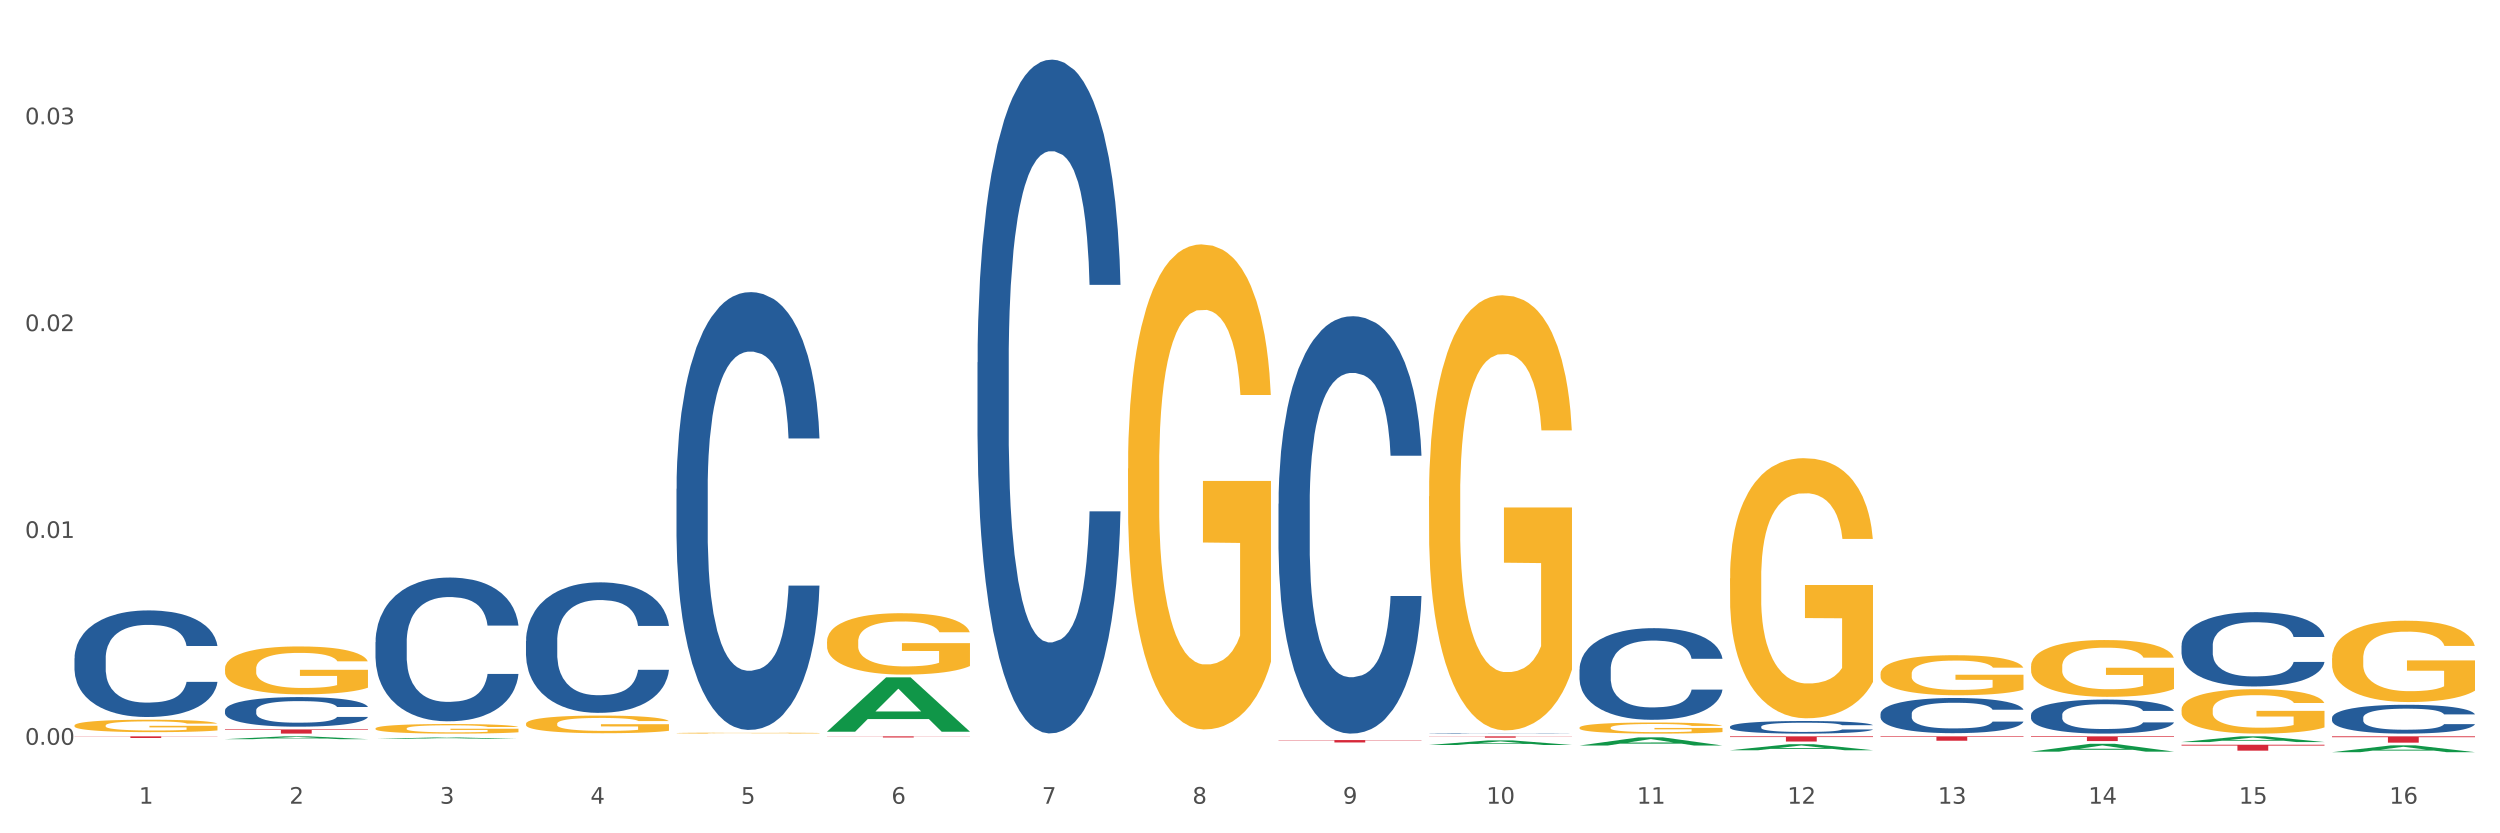 <?xml version="1.0" encoding="utf-8" standalone="no"?>
<!DOCTYPE svg PUBLIC "-//W3C//DTD SVG 1.1//EN"
  "http://www.w3.org/Graphics/SVG/1.1/DTD/svg11.dtd">
<svg xmlns:xlink="http://www.w3.org/1999/xlink" width="1080pt" height="360pt" viewBox="0 0 1080 360" xmlns="http://www.w3.org/2000/svg" version="1.1">
 <rect x="0" y="0" width="1080" height="360" fill="#333333" stroke="none"/>
 <defs>
  <style type="text/css">*{stroke-linejoin: round; stroke-linecap: butt}</style>
 </defs>
 <g id="figure_1">
  <g id="patch_1">
   <path d="M 0 360 
L 1080 360 
L 1080 0 
L 0 0 
z
" style="fill: #ffffff; stroke: #ffffff; stroke-linejoin: miter"/>
  </g>
  <g id="axes_1">
   <g id="matplotlib.axis_1">
    <g id="xtick_1">
     <g id="text_1">
      <!-- 1 -->
      <g style="fill: #4d4d4d" transform="translate(60.004 347.204) scale(0.096 -0.096)">
       <defs>
        <path id="DejaVuSans-31" d="M 794 531 
L 1825 531 
L 1825 4091 
L 703 3866 
L 703 4441 
L 1819 4666 
L 2450 4666 
L 2450 531 
L 3481 531 
L 3481 0 
L 794 0 
L 794 531 
z
" transform="scale(0.016)"/>
       </defs>
       <use xlink:href="#DejaVuSans-31"/>
      </g>
     </g>
    </g>
    <g id="xtick_2">
     <g id="text_2">
      <!-- 2 -->
      <g style="fill: #4d4d4d" transform="translate(125.021 347.204) scale(0.096 -0.096)">
       <defs>
        <path id="DejaVuSans-32" d="M 1228 531 
L 3431 531 
L 3431 0 
L 469 0 
L 469 531 
Q 828 903 1448 1529 
Q 2069 2156 2228 2338 
Q 2531 2678 2651 2914 
Q 2772 3150 2772 3378 
Q 2772 3750 2511 3984 
Q 2250 4219 1831 4219 
Q 1534 4219 1204 4116 
Q 875 4013 500 3803 
L 500 4441 
Q 881 4594 1212 4672 
Q 1544 4750 1819 4750 
Q 2544 4750 2975 4387 
Q 3406 4025 3406 3419 
Q 3406 3131 3298 2873 
Q 3191 2616 2906 2266 
Q 2828 2175 2409 1742 
Q 1991 1309 1228 531 
z
" transform="scale(0.016)"/>
       </defs>
       <use xlink:href="#DejaVuSans-32"/>
      </g>
     </g>
    </g>
    <g id="xtick_3">
     <g id="text_3">
      <!-- 3 -->
      <g style="fill: #4d4d4d" transform="translate(190.039 347.204) scale(0.096 -0.096)">
       <defs>
        <path id="DejaVuSans-33" d="M 2597 2516 
Q 3050 2419 3304 2112 
Q 3559 1806 3559 1356 
Q 3559 666 3084 287 
Q 2609 -91 1734 -91 
Q 1441 -91 1130 -33 
Q 819 25 488 141 
L 488 750 
Q 750 597 1062 519 
Q 1375 441 1716 441 
Q 2309 441 2620 675 
Q 2931 909 2931 1356 
Q 2931 1769 2642 2001 
Q 2353 2234 1838 2234 
L 1294 2234 
L 1294 2753 
L 1863 2753 
Q 2328 2753 2575 2939 
Q 2822 3125 2822 3475 
Q 2822 3834 2567 4026 
Q 2313 4219 1838 4219 
Q 1578 4219 1281 4162 
Q 984 4106 628 3988 
L 628 4550 
Q 988 4650 1302 4700 
Q 1616 4750 1894 4750 
Q 2613 4750 3031 4423 
Q 3450 4097 3450 3541 
Q 3450 3153 3228 2886 
Q 3006 2619 2597 2516 
z
" transform="scale(0.016)"/>
       </defs>
       <use xlink:href="#DejaVuSans-33"/>
      </g>
     </g>
    </g>
    <g id="xtick_4">
     <g id="text_4">
      <!-- 4 -->
      <g style="fill: #4d4d4d" transform="translate(255.056 347.204) scale(0.096 -0.096)">
       <defs>
        <path id="DejaVuSans-34" d="M 2419 4116 
L 825 1625 
L 2419 1625 
L 2419 4116 
z
M 2253 4666 
L 3047 4666 
L 3047 1625 
L 3713 1625 
L 3713 1100 
L 3047 1100 
L 3047 0 
L 2419 0 
L 2419 1100 
L 313 1100 
L 313 1709 
L 2253 4666 
z
" transform="scale(0.016)"/>
       </defs>
       <use xlink:href="#DejaVuSans-34"/>
      </g>
     </g>
    </g>
    <g id="xtick_5">
     <g id="text_5">
      <!-- 5 -->
      <g style="fill: #4d4d4d" transform="translate(320.073 347.204) scale(0.096 -0.096)">
       <defs>
        <path id="DejaVuSans-35" d="M 691 4666 
L 3169 4666 
L 3169 4134 
L 1269 4134 
L 1269 2991 
Q 1406 3038 1543 3061 
Q 1681 3084 1819 3084 
Q 2600 3084 3056 2656 
Q 3513 2228 3513 1497 
Q 3513 744 3044 326 
Q 2575 -91 1722 -91 
Q 1428 -91 1123 -41 
Q 819 9 494 109 
L 494 744 
Q 775 591 1075 516 
Q 1375 441 1709 441 
Q 2250 441 2565 725 
Q 2881 1009 2881 1497 
Q 2881 1984 2565 2268 
Q 2250 2553 1709 2553 
Q 1456 2553 1204 2497 
Q 953 2441 691 2322 
L 691 4666 
z
" transform="scale(0.016)"/>
       </defs>
       <use xlink:href="#DejaVuSans-35"/>
      </g>
     </g>
    </g>
    <g id="xtick_6">
     <g id="text_6">
      <!-- 6 -->
      <g style="fill: #4d4d4d" transform="translate(385.09 347.204) scale(0.096 -0.096)">
       <defs>
        <path id="DejaVuSans-36" d="M 2113 2584 
Q 1688 2584 1439 2293 
Q 1191 2003 1191 1497 
Q 1191 994 1439 701 
Q 1688 409 2113 409 
Q 2538 409 2786 701 
Q 3034 994 3034 1497 
Q 3034 2003 2786 2293 
Q 2538 2584 2113 2584 
z
M 3366 4563 
L 3366 3988 
Q 3128 4100 2886 4159 
Q 2644 4219 2406 4219 
Q 1781 4219 1451 3797 
Q 1122 3375 1075 2522 
Q 1259 2794 1537 2939 
Q 1816 3084 2150 3084 
Q 2853 3084 3261 2657 
Q 3669 2231 3669 1497 
Q 3669 778 3244 343 
Q 2819 -91 2113 -91 
Q 1303 -91 875 529 
Q 447 1150 447 2328 
Q 447 3434 972 4092 
Q 1497 4750 2381 4750 
Q 2619 4750 2861 4703 
Q 3103 4656 3366 4563 
z
" transform="scale(0.016)"/>
       </defs>
       <use xlink:href="#DejaVuSans-36"/>
      </g>
     </g>
    </g>
    <g id="xtick_7">
     <g id="text_7">
      <!-- 7 -->
      <g style="fill: #4d4d4d" transform="translate(450.108 347.204) scale(0.096 -0.096)">
       <defs>
        <path id="DejaVuSans-37" d="M 525 4666 
L 3525 4666 
L 3525 4397 
L 1831 0 
L 1172 0 
L 2766 4134 
L 525 4134 
L 525 4666 
z
" transform="scale(0.016)"/>
       </defs>
       <use xlink:href="#DejaVuSans-37"/>
      </g>
     </g>
    </g>
    <g id="xtick_8">
     <g id="text_8">
      <!-- 8 -->
      <g style="fill: #4d4d4d" transform="translate(515.125 347.204) scale(0.096 -0.096)">
       <defs>
        <path id="DejaVuSans-38" d="M 2034 2216 
Q 1584 2216 1326 1975 
Q 1069 1734 1069 1313 
Q 1069 891 1326 650 
Q 1584 409 2034 409 
Q 2484 409 2743 651 
Q 3003 894 3003 1313 
Q 3003 1734 2745 1975 
Q 2488 2216 2034 2216 
z
M 1403 2484 
Q 997 2584 770 2862 
Q 544 3141 544 3541 
Q 544 4100 942 4425 
Q 1341 4750 2034 4750 
Q 2731 4750 3128 4425 
Q 3525 4100 3525 3541 
Q 3525 3141 3298 2862 
Q 3072 2584 2669 2484 
Q 3125 2378 3379 2068 
Q 3634 1759 3634 1313 
Q 3634 634 3220 271 
Q 2806 -91 2034 -91 
Q 1263 -91 848 271 
Q 434 634 434 1313 
Q 434 1759 690 2068 
Q 947 2378 1403 2484 
z
M 1172 3481 
Q 1172 3119 1398 2916 
Q 1625 2713 2034 2713 
Q 2441 2713 2670 2916 
Q 2900 3119 2900 3481 
Q 2900 3844 2670 4047 
Q 2441 4250 2034 4250 
Q 1625 4250 1398 4047 
Q 1172 3844 1172 3481 
z
" transform="scale(0.016)"/>
       </defs>
       <use xlink:href="#DejaVuSans-38"/>
      </g>
     </g>
    </g>
    <g id="xtick_9">
     <g id="text_9">
      <!-- 9 -->
      <g style="fill: #4d4d4d" transform="translate(580.142 347.204) scale(0.096 -0.096)">
       <defs>
        <path id="DejaVuSans-39" d="M 703 97 
L 703 672 
Q 941 559 1184 500 
Q 1428 441 1663 441 
Q 2288 441 2617 861 
Q 2947 1281 2994 2138 
Q 2813 1869 2534 1725 
Q 2256 1581 1919 1581 
Q 1219 1581 811 2004 
Q 403 2428 403 3163 
Q 403 3881 828 4315 
Q 1253 4750 1959 4750 
Q 2769 4750 3195 4129 
Q 3622 3509 3622 2328 
Q 3622 1225 3098 567 
Q 2575 -91 1691 -91 
Q 1453 -91 1209 -44 
Q 966 3 703 97 
z
M 1959 2075 
Q 2384 2075 2632 2365 
Q 2881 2656 2881 3163 
Q 2881 3666 2632 3958 
Q 2384 4250 1959 4250 
Q 1534 4250 1286 3958 
Q 1038 3666 1038 3163 
Q 1038 2656 1286 2365 
Q 1534 2075 1959 2075 
z
" transform="scale(0.016)"/>
       </defs>
       <use xlink:href="#DejaVuSans-39"/>
      </g>
     </g>
    </g>
    <g id="xtick_10">
     <g id="text_10">
      <!-- 10 -->
      <g style="fill: #4d4d4d" transform="translate(642.105 347.204) scale(0.096 -0.096)">
       <defs>
        <path id="DejaVuSans-30" d="M 2034 4250 
Q 1547 4250 1301 3770 
Q 1056 3291 1056 2328 
Q 1056 1369 1301 889 
Q 1547 409 2034 409 
Q 2525 409 2770 889 
Q 3016 1369 3016 2328 
Q 3016 3291 2770 3770 
Q 2525 4250 2034 4250 
z
M 2034 4750 
Q 2819 4750 3233 4129 
Q 3647 3509 3647 2328 
Q 3647 1150 3233 529 
Q 2819 -91 2034 -91 
Q 1250 -91 836 529 
Q 422 1150 422 2328 
Q 422 3509 836 4129 
Q 1250 4750 2034 4750 
z
" transform="scale(0.016)"/>
       </defs>
       <use xlink:href="#DejaVuSans-31"/>
       <use xlink:href="#DejaVuSans-30" transform="translate(63.623 0)"/>
      </g>
     </g>
    </g>
    <g id="xtick_11">
     <g id="text_11">
      <!-- 11 -->
      <g style="fill: #4d4d4d" transform="translate(707.123 347.204) scale(0.096 -0.096)">
       <use xlink:href="#DejaVuSans-31"/>
       <use xlink:href="#DejaVuSans-31" transform="translate(63.623 0)"/>
      </g>
     </g>
    </g>
    <g id="xtick_12">
     <g id="text_12">
      <!-- 12 -->
      <g style="fill: #4d4d4d" transform="translate(772.14 347.204) scale(0.096 -0.096)">
       <use xlink:href="#DejaVuSans-31"/>
       <use xlink:href="#DejaVuSans-32" transform="translate(63.623 0)"/>
      </g>
     </g>
    </g>
    <g id="xtick_13">
     <g id="text_13">
      <!-- 13 -->
      <g style="fill: #4d4d4d" transform="translate(837.157 347.204) scale(0.096 -0.096)">
       <use xlink:href="#DejaVuSans-31"/>
       <use xlink:href="#DejaVuSans-33" transform="translate(63.623 0)"/>
      </g>
     </g>
    </g>
    <g id="xtick_14">
     <g id="text_14">
      <!-- 14 -->
      <g style="fill: #4d4d4d" transform="translate(902.174 347.204) scale(0.096 -0.096)">
       <use xlink:href="#DejaVuSans-31"/>
       <use xlink:href="#DejaVuSans-34" transform="translate(63.623 0)"/>
      </g>
     </g>
    </g>
    <g id="xtick_15">
     <g id="text_15">
      <!-- 15 -->
      <g style="fill: #4d4d4d" transform="translate(967.192 347.204) scale(0.096 -0.096)">
       <use xlink:href="#DejaVuSans-31"/>
       <use xlink:href="#DejaVuSans-35" transform="translate(63.623 0)"/>
      </g>
     </g>
    </g>
    <g id="xtick_16">
     <g id="text_16">
      <!-- 16 -->
      <g style="fill: #4d4d4d" transform="translate(1032.209 347.204) scale(0.096 -0.096)">
       <use xlink:href="#DejaVuSans-31"/>
       <use xlink:href="#DejaVuSans-36" transform="translate(63.623 0)"/>
      </g>
     </g>
    </g>
    <g id="xtick_17"/>
    <g id="xtick_18"/>
    <g id="xtick_19"/>
    <g id="xtick_20"/>
    <g id="xtick_21"/>
    <g id="xtick_22"/>
    <g id="xtick_23"/>
    <g id="xtick_24"/>
    <g id="xtick_25"/>
    <g id="xtick_26"/>
    <g id="xtick_27"/>
    <g id="xtick_28"/>
    <g id="xtick_29"/>
    <g id="xtick_30"/>
    <g id="xtick_31"/>
   </g>
   <g id="matplotlib.axis_2">
    <g id="ytick_1">
     <g id="text_17">
      <!-- 0.00 -->
      <g style="fill: #4d4d4d" transform="translate(10.8 321.742) scale(0.096 -0.096)">
       <defs>
        <path id="DejaVuSans-2e" d="M 684 794 
L 1344 794 
L 1344 0 
L 684 0 
L 684 794 
z
" transform="scale(0.016)"/>
       </defs>
       <use xlink:href="#DejaVuSans-30"/>
       <use xlink:href="#DejaVuSans-2e" transform="translate(63.623 0)"/>
       <use xlink:href="#DejaVuSans-30" transform="translate(95.41 0)"/>
       <use xlink:href="#DejaVuSans-30" transform="translate(159.033 0)"/>
      </g>
     </g>
    </g>
    <g id="ytick_2">
     <g id="text_18">
      <!-- 0.01 -->
      <g style="fill: #4d4d4d" transform="translate(10.8 232.392) scale(0.096 -0.096)">
       <use xlink:href="#DejaVuSans-30"/>
       <use xlink:href="#DejaVuSans-2e" transform="translate(63.623 0)"/>
       <use xlink:href="#DejaVuSans-30" transform="translate(95.41 0)"/>
       <use xlink:href="#DejaVuSans-31" transform="translate(159.033 0)"/>
      </g>
     </g>
    </g>
    <g id="ytick_3">
     <g id="text_19">
      <!-- 0.02 -->
      <g style="fill: #4d4d4d" transform="translate(10.8 143.043) scale(0.096 -0.096)">
       <use xlink:href="#DejaVuSans-30"/>
       <use xlink:href="#DejaVuSans-2e" transform="translate(63.623 0)"/>
       <use xlink:href="#DejaVuSans-30" transform="translate(95.41 0)"/>
       <use xlink:href="#DejaVuSans-32" transform="translate(159.033 0)"/>
      </g>
     </g>
    </g>
    <g id="ytick_4">
     <g id="text_20">
      <!-- 0.03 -->
      <g style="fill: #4d4d4d" transform="translate(10.8 53.693) scale(0.096 -0.096)">
       <use xlink:href="#DejaVuSans-30"/>
       <use xlink:href="#DejaVuSans-2e" transform="translate(63.623 0)"/>
       <use xlink:href="#DejaVuSans-30" transform="translate(95.41 0)"/>
       <use xlink:href="#DejaVuSans-33" transform="translate(159.033 0)"/>
      </g>
     </g>
    </g>
    <g id="ytick_5"/>
    <g id="ytick_6"/>
    <g id="ytick_7"/>
   </g>
   <g id="PolyCollection_1">
    <path d="M 97.192 319.322 
L 97.256 319.321 
L 122.727 318.096 
L 133.297 318.095 
L 158.959 319.324 
L 146.733 319.324 
L 141.193 319.038 
L 114.894 319.038 
L 114.703 319.042 
L 109.354 319.324 
L 97.192 319.324 
L 97.192 319.322 
L 118.206 318.867 
L 137.882 318.866 
L 128.139 318.357 
L 128.012 318.354 
L 127.884 318.358 
L 118.142 318.866 
L 118.206 318.867 
L 97.192 319.322 
z
" clip-path="url(#pc8e339dc6e)" style="fill: #109648"/>
    <path d="M 162.209 319.203 
L 162.273 319.203 
L 187.744 318.576 
L 198.314 318.576 
L 223.976 319.204 
L 211.75 319.204 
L 206.21 319.058 
L 179.912 319.058 
L 179.721 319.06 
L 174.372 319.204 
L 162.209 319.204 
L 162.209 319.203 
L 183.223 318.971 
L 202.899 318.97 
L 193.156 318.71 
L 193.029 318.709 
L 192.902 318.71 
L 183.159 318.97 
L 183.223 318.971 
L 162.209 319.203 
z
" clip-path="url(#pc8e339dc6e)" style="fill: #109648"/>
    <path d="M 357.261 316.052 
L 357.325 316.03 
L 382.796 292.623 
L 393.366 292.601 
L 419.028 316.096 
L 406.802 316.096 
L 401.262 310.625 
L 374.963 310.625 
L 374.772 310.713 
L 369.423 316.096 
L 357.261 316.096 
L 357.261 316.052 
L 378.275 307.36 
L 397.951 307.338 
L 388.208 297.609 
L 388.081 297.565 
L 387.953 297.631 
L 378.211 307.338 
L 378.275 307.36 
L 357.261 316.052 
z
" clip-path="url(#pc8e339dc6e)" style="fill: #109648"/>
    <path d="M 617.33 321.836 
L 617.394 321.834 
L 642.865 319.849 
L 653.435 319.847 
L 679.097 321.839 
L 666.871 321.839 
L 661.331 321.375 
L 635.032 321.375 
L 634.841 321.383 
L 629.492 321.839 
L 617.33 321.839 
L 617.33 321.836 
L 638.343 321.099 
L 658.02 321.097 
L 648.277 320.272 
L 648.15 320.268 
L 648.022 320.274 
L 638.28 321.097 
L 638.343 321.099 
L 617.33 321.836 
z
" clip-path="url(#pc8e339dc6e)" style="fill: #109648"/>
    <path d="M 1007.434 284.379 
L 1007.507 284.347 
L 1007.507 283.191 
L 1007.652 282.196 
L 1008.382 279.788 
L 1009.475 277.797 
L 1010.278 276.738 
L 1011.08 275.871 
L 1012.028 275.004 
L 1013.195 274.105 
L 1015.309 272.789 
L 1016.622 272.114 
L 1018.226 271.408 
L 1021.143 270.381 
L 1023.258 269.803 
L 1025.446 269.321 
L 1029.019 268.743 
L 1031.353 268.487 
L 1033.832 268.294 
L 1036.822 268.165 
L 1039.083 268.133 
L 1044.041 268.23 
L 1048.271 268.519 
L 1050.313 268.743 
L 1052.938 269.129 
L 1054.324 269.385 
L 1056.584 269.899 
L 1058.918 270.573 
L 1060.522 271.151 
L 1062.929 272.243 
L 1064.752 273.334 
L 1066.429 274.683 
L 1067.304 275.614 
L 1067.96 276.481 
L 1068.544 277.476 
L 1069.127 279.049 
L 1056.001 279.049 
L 1055.49 277.926 
L 1054.688 276.866 
L 1053.521 275.839 
L 1052.5 275.197 
L 1050.75 274.394 
L 1049.146 273.88 
L 1047.469 273.495 
L 1045.427 273.174 
L 1043.823 273.013 
L 1041.562 272.885 
L 1037.114 272.917 
L 1034.124 273.174 
L 1032.082 273.495 
L 1030.769 273.784 
L 1029.602 274.105 
L 1028.29 274.554 
L 1026.758 275.229 
L 1025.665 275.839 
L 1024.571 276.609 
L 1023.696 277.38 
L 1022.893 278.279 
L 1022.237 279.242 
L 1021.727 280.237 
L 1021.289 281.457 
L 1020.925 283.48 
L 1020.925 287.878 
L 1021.07 288.874 
L 1021.435 290.19 
L 1021.873 291.185 
L 1022.602 292.373 
L 1023.258 293.176 
L 1024.498 294.331 
L 1025.883 295.295 
L 1026.977 295.905 
L 1028.071 296.418 
L 1029.967 297.125 
L 1032.082 297.703 
L 1033.905 298.056 
L 1036.384 298.377 
L 1038.062 298.505 
L 1039.52 298.569 
L 1043.093 298.569 
L 1045.646 298.473 
L 1048.49 298.248 
L 1050.677 297.959 
L 1052.5 297.606 
L 1054.542 297.028 
L 1055.855 296.483 
L 1055.855 289.773 
L 1039.812 289.74 
L 1039.812 285.278 
L 1069.2 285.278 
L 1069.2 298.377 
L 1067.96 299.051 
L 1066.575 299.661 
L 1065.116 300.207 
L 1062.929 300.881 
L 1060.303 301.523 
L 1057.97 301.973 
L 1055.49 302.358 
L 1052.573 302.711 
L 1048.781 303.032 
L 1046.448 303.161 
L 1043.531 303.257 
L 1040.103 303.289 
L 1037.114 303.225 
L 1034.197 303.064 
L 1031.134 302.775 
L 1028.144 302.358 
L 1025.883 301.941 
L 1023.623 301.427 
L 1021.216 300.753 
L 1019.32 300.11 
L 1017.862 299.533 
L 1016.257 298.794 
L 1014.507 297.831 
L 1013.195 296.964 
L 1012.028 296.065 
L 1010.788 294.909 
L 1009.913 293.914 
L 1009.038 292.662 
L 1008.527 291.731 
L 1007.944 290.286 
L 1007.507 288.264 
L 1007.434 284.379 
z
" clip-path="url(#pc8e339dc6e)" style="fill: #f7b32b"/>
    <path d="M 942.416 306.598 
L 942.489 306.58 
L 942.489 305.949 
L 942.635 305.405 
L 943.364 304.09 
L 944.458 303.003 
L 945.26 302.424 
L 946.063 301.951 
L 947.011 301.477 
L 948.177 300.987 
L 950.292 300.268 
L 951.605 299.899 
L 953.209 299.514 
L 956.126 298.953 
L 958.241 298.637 
L 960.429 298.374 
L 964.002 298.058 
L 966.335 297.918 
L 968.815 297.813 
L 971.805 297.743 
L 974.065 297.725 
L 979.024 297.778 
L 983.254 297.936 
L 985.296 298.058 
L 987.921 298.269 
L 989.306 298.409 
L 991.567 298.69 
L 993.901 299.058 
L 995.505 299.373 
L 997.911 299.97 
L 999.734 300.566 
L 1001.412 301.302 
L 1002.287 301.811 
L 1002.943 302.284 
L 1003.526 302.828 
L 1004.11 303.687 
L 990.984 303.687 
L 990.473 303.073 
L 989.671 302.494 
L 988.504 301.933 
L 987.483 301.583 
L 985.733 301.144 
L 984.129 300.864 
L 982.451 300.653 
L 980.41 300.478 
L 978.805 300.39 
L 976.545 300.32 
L 972.096 300.338 
L 969.106 300.478 
L 967.065 300.653 
L 965.752 300.811 
L 964.585 300.987 
L 963.273 301.232 
L 961.741 301.6 
L 960.647 301.933 
L 959.553 302.354 
L 958.678 302.775 
L 957.876 303.266 
L 957.22 303.792 
L 956.709 304.336 
L 956.272 305.002 
L 955.907 306.107 
L 955.907 308.509 
L 956.053 309.052 
L 956.418 309.771 
L 956.855 310.315 
L 957.585 310.964 
L 958.241 311.402 
L 959.481 312.033 
L 960.866 312.559 
L 961.96 312.892 
L 963.054 313.173 
L 964.95 313.559 
L 967.065 313.874 
L 968.888 314.067 
L 971.367 314.242 
L 973.044 314.313 
L 974.503 314.348 
L 978.076 314.348 
L 980.628 314.295 
L 983.472 314.172 
L 985.66 314.015 
L 987.483 313.822 
L 989.525 313.506 
L 990.838 313.208 
L 990.838 309.543 
L 974.795 309.526 
L 974.795 307.088 
L 1004.183 307.088 
L 1004.183 314.242 
L 1002.943 314.611 
L 1001.558 314.944 
L 1000.099 315.242 
L 997.911 315.61 
L 995.286 315.961 
L 992.953 316.206 
L 990.473 316.417 
L 987.556 316.61 
L 983.764 316.785 
L 981.431 316.855 
L 978.514 316.908 
L 975.086 316.925 
L 972.096 316.89 
L 969.179 316.803 
L 966.117 316.645 
L 963.127 316.417 
L 960.866 316.189 
L 958.605 315.908 
L 956.199 315.54 
L 954.303 315.189 
L 952.844 314.874 
L 951.24 314.47 
L 949.49 313.944 
L 948.177 313.471 
L 947.011 312.98 
L 945.771 312.349 
L 944.896 311.805 
L 944.021 311.121 
L 943.51 310.613 
L 942.927 309.824 
L 942.489 308.719 
L 942.416 306.598 
z
" clip-path="url(#pc8e339dc6e)" style="fill: #f7b32b"/>
    <path d="M 877.399 287.834 
L 877.472 287.812 
L 877.472 287.005 
L 877.618 286.31 
L 878.347 284.629 
L 879.441 283.239 
L 880.243 282.499 
L 881.045 281.894 
L 881.993 281.289 
L 883.16 280.661 
L 885.275 279.742 
L 886.588 279.271 
L 888.192 278.778 
L 891.109 278.061 
L 893.224 277.658 
L 895.411 277.321 
L 898.985 276.918 
L 901.318 276.739 
L 903.798 276.604 
L 906.787 276.514 
L 909.048 276.492 
L 914.007 276.559 
L 918.236 276.761 
L 920.278 276.918 
L 922.904 277.187 
L 924.289 277.366 
L 926.55 277.725 
L 928.883 278.196 
L 930.488 278.599 
L 932.894 279.361 
L 934.717 280.123 
L 936.394 281.065 
L 937.27 281.715 
L 937.926 282.32 
L 938.509 283.015 
L 939.093 284.113 
L 925.966 284.113 
L 925.456 283.329 
L 924.654 282.589 
L 923.487 281.872 
L 922.466 281.423 
L 920.716 280.863 
L 919.111 280.504 
L 917.434 280.235 
L 915.392 280.011 
L 913.788 279.899 
L 911.527 279.809 
L 907.079 279.832 
L 904.089 280.011 
L 902.047 280.235 
L 900.735 280.437 
L 899.568 280.661 
L 898.255 280.975 
L 896.724 281.446 
L 895.63 281.872 
L 894.536 282.41 
L 893.661 282.948 
L 892.859 283.575 
L 892.203 284.248 
L 891.692 284.942 
L 891.255 285.794 
L 890.89 287.206 
L 890.89 290.277 
L 891.036 290.972 
L 891.4 291.891 
L 891.838 292.586 
L 892.567 293.415 
L 893.224 293.976 
L 894.463 294.783 
L 895.849 295.455 
L 896.943 295.881 
L 898.037 296.24 
L 899.933 296.733 
L 902.047 297.136 
L 903.87 297.383 
L 906.35 297.607 
L 908.027 297.697 
L 909.486 297.741 
L 913.059 297.741 
L 915.611 297.674 
L 918.455 297.517 
L 920.643 297.316 
L 922.466 297.069 
L 924.508 296.665 
L 925.82 296.284 
L 925.82 291.6 
L 909.777 291.577 
L 909.777 288.462 
L 939.166 288.462 
L 939.166 297.607 
L 937.926 298.078 
L 936.54 298.503 
L 935.082 298.885 
L 932.894 299.355 
L 930.269 299.804 
L 927.935 300.117 
L 925.456 300.386 
L 922.539 300.633 
L 918.747 300.857 
L 916.413 300.947 
L 913.496 301.014 
L 910.069 301.036 
L 907.079 300.992 
L 904.162 300.879 
L 901.099 300.678 
L 898.109 300.386 
L 895.849 300.095 
L 893.588 299.736 
L 891.182 299.266 
L 889.286 298.817 
L 887.827 298.414 
L 886.223 297.898 
L 884.473 297.226 
L 883.16 296.621 
L 881.993 295.993 
L 880.754 295.186 
L 879.879 294.491 
L 879.003 293.617 
L 878.493 292.967 
L 877.91 291.958 
L 877.472 290.546 
L 877.399 287.834 
z
" clip-path="url(#pc8e339dc6e)" style="fill: #f7b32b"/>
    <path d="M 812.382 291.044 
L 812.455 291.028 
L 812.455 290.459 
L 812.601 289.969 
L 813.33 288.783 
L 814.424 287.802 
L 815.226 287.28 
L 816.028 286.853 
L 816.976 286.426 
L 818.143 285.984 
L 820.258 285.335 
L 821.57 285.003 
L 823.175 284.655 
L 826.092 284.149 
L 828.206 283.865 
L 830.394 283.627 
L 833.967 283.343 
L 836.301 283.216 
L 838.78 283.121 
L 841.77 283.058 
L 844.031 283.042 
L 848.99 283.09 
L 853.219 283.232 
L 855.261 283.343 
L 857.886 283.533 
L 859.272 283.659 
L 861.532 283.912 
L 863.866 284.244 
L 865.47 284.529 
L 867.877 285.066 
L 869.7 285.604 
L 871.377 286.268 
L 872.252 286.727 
L 872.909 287.154 
L 873.492 287.644 
L 874.075 288.419 
L 860.949 288.419 
L 860.439 287.865 
L 859.636 287.344 
L 858.47 286.838 
L 857.449 286.521 
L 855.699 286.126 
L 854.094 285.873 
L 852.417 285.683 
L 850.375 285.525 
L 848.771 285.446 
L 846.51 285.383 
L 842.062 285.399 
L 839.072 285.525 
L 837.03 285.683 
L 835.717 285.826 
L 834.551 285.984 
L 833.238 286.205 
L 831.707 286.537 
L 830.613 286.838 
L 829.519 287.217 
L 828.644 287.597 
L 827.842 288.039 
L 827.185 288.514 
L 826.675 289.004 
L 826.237 289.605 
L 825.873 290.601 
L 825.873 292.767 
L 826.019 293.258 
L 826.383 293.906 
L 826.821 294.396 
L 827.55 294.981 
L 828.206 295.377 
L 829.446 295.946 
L 830.832 296.42 
L 831.925 296.721 
L 833.019 296.974 
L 834.915 297.322 
L 837.03 297.606 
L 838.853 297.78 
L 841.333 297.938 
L 843.01 298.002 
L 844.468 298.033 
L 848.042 298.033 
L 850.594 297.986 
L 853.438 297.875 
L 855.626 297.733 
L 857.449 297.559 
L 859.491 297.274 
L 860.803 297.005 
L 860.803 293.7 
L 844.76 293.685 
L 844.76 291.487 
L 874.148 291.487 
L 874.148 297.938 
L 872.909 298.27 
L 871.523 298.571 
L 870.065 298.84 
L 867.877 299.172 
L 865.252 299.488 
L 862.918 299.709 
L 860.439 299.899 
L 857.522 300.073 
L 853.73 300.231 
L 851.396 300.294 
L 848.479 300.342 
L 845.052 300.358 
L 842.062 300.326 
L 839.145 300.247 
L 836.082 300.105 
L 833.092 299.899 
L 830.832 299.694 
L 828.571 299.441 
L 826.164 299.108 
L 824.268 298.792 
L 822.81 298.508 
L 821.206 298.144 
L 819.455 297.669 
L 818.143 297.243 
L 816.976 296.8 
L 815.736 296.231 
L 814.861 295.74 
L 813.986 295.124 
L 813.476 294.665 
L 812.892 293.953 
L 812.455 292.957 
L 812.382 291.044 
z
" clip-path="url(#pc8e339dc6e)" style="fill: #f7b32b"/>
    <path d="M 682.347 314.342 
L 682.42 314.338 
L 682.42 314.18 
L 682.566 314.044 
L 683.295 313.715 
L 684.389 313.443 
L 685.191 313.298 
L 685.994 313.18 
L 686.942 313.061 
L 688.108 312.939 
L 690.223 312.759 
L 691.536 312.667 
L 693.14 312.57 
L 696.057 312.43 
L 698.172 312.351 
L 700.36 312.285 
L 703.933 312.206 
L 706.266 312.171 
L 708.746 312.145 
L 711.736 312.127 
L 713.996 312.123 
L 718.955 312.136 
L 723.185 312.175 
L 725.227 312.206 
L 727.852 312.259 
L 729.237 312.294 
L 731.498 312.364 
L 733.832 312.456 
L 735.436 312.535 
L 737.842 312.684 
L 739.665 312.833 
L 741.343 313.018 
L 742.218 313.145 
L 742.874 313.263 
L 743.457 313.399 
L 744.041 313.614 
L 730.915 313.614 
L 730.404 313.46 
L 729.602 313.316 
L 728.435 313.175 
L 727.414 313.088 
L 725.664 312.978 
L 724.06 312.908 
L 722.383 312.855 
L 720.341 312.811 
L 718.736 312.789 
L 716.476 312.772 
L 712.027 312.776 
L 709.037 312.811 
L 706.996 312.855 
L 705.683 312.895 
L 704.516 312.939 
L 703.204 313 
L 701.672 313.092 
L 700.578 313.175 
L 699.484 313.281 
L 698.609 313.386 
L 697.807 313.509 
L 697.151 313.64 
L 696.64 313.776 
L 696.203 313.943 
L 695.838 314.219 
L 695.838 314.82 
L 695.984 314.956 
L 696.349 315.136 
L 696.786 315.272 
L 697.516 315.434 
L 698.172 315.544 
L 699.412 315.702 
L 700.797 315.833 
L 701.891 315.917 
L 702.985 315.987 
L 704.881 316.083 
L 706.996 316.162 
L 708.819 316.21 
L 711.298 316.254 
L 712.975 316.272 
L 714.434 316.281 
L 718.007 316.281 
L 720.559 316.267 
L 723.403 316.237 
L 725.591 316.197 
L 727.414 316.149 
L 729.456 316.07 
L 730.769 315.995 
L 730.769 315.079 
L 714.726 315.074 
L 714.726 314.465 
L 744.114 314.465 
L 744.114 316.254 
L 742.874 316.346 
L 741.489 316.43 
L 740.03 316.504 
L 737.842 316.596 
L 735.217 316.684 
L 732.884 316.745 
L 730.404 316.798 
L 727.487 316.846 
L 723.695 316.89 
L 721.362 316.908 
L 718.445 316.921 
L 715.017 316.925 
L 712.027 316.916 
L 709.11 316.895 
L 706.048 316.855 
L 703.058 316.798 
L 700.797 316.741 
L 698.536 316.671 
L 696.13 316.579 
L 694.234 316.491 
L 692.776 316.412 
L 691.171 316.311 
L 689.421 316.18 
L 688.108 316.061 
L 686.942 315.938 
L 685.702 315.781 
L 684.827 315.645 
L 683.952 315.474 
L 683.441 315.346 
L 682.858 315.149 
L 682.42 314.873 
L 682.347 314.342 
z
" clip-path="url(#pc8e339dc6e)" style="fill: #f7b32b"/>
    <path d="M 747.365 249.858 
L 747.438 249.755 
L 747.438 246.06 
L 747.583 242.879 
L 748.313 235.181 
L 749.407 228.818 
L 750.209 225.432 
L 751.011 222.661 
L 751.959 219.89 
L 753.126 217.016 
L 755.24 212.808 
L 756.553 210.653 
L 758.157 208.395 
L 761.074 205.111 
L 763.189 203.264 
L 765.377 201.724 
L 768.95 199.877 
L 771.284 199.056 
L 773.763 198.44 
L 776.753 198.029 
L 779.014 197.927 
L 783.972 198.235 
L 788.202 199.158 
L 790.244 199.877 
L 792.869 201.108 
L 794.255 201.929 
L 796.515 203.571 
L 798.849 205.727 
L 800.453 207.574 
L 802.86 211.063 
L 804.683 214.553 
L 806.36 218.863 
L 807.235 221.84 
L 807.891 224.611 
L 808.475 227.792 
L 809.058 232.821 
L 795.932 232.821 
L 795.421 229.229 
L 794.619 225.842 
L 793.452 222.558 
L 792.432 220.505 
L 790.681 217.94 
L 789.077 216.298 
L 787.4 215.066 
L 785.358 214.04 
L 783.754 213.527 
L 781.493 213.116 
L 777.045 213.219 
L 774.055 214.04 
L 772.013 215.066 
L 770.7 215.99 
L 769.533 217.016 
L 768.221 218.453 
L 766.689 220.608 
L 765.596 222.558 
L 764.502 225.021 
L 763.627 227.484 
L 762.824 230.358 
L 762.168 233.437 
L 761.658 236.618 
L 761.22 240.518 
L 760.856 246.984 
L 760.856 261.044 
L 761.001 264.226 
L 761.366 268.434 
L 761.804 271.615 
L 762.533 275.412 
L 763.189 277.978 
L 764.429 281.673 
L 765.814 284.752 
L 766.908 286.702 
L 768.002 288.344 
L 769.898 290.602 
L 772.013 292.449 
L 773.836 293.578 
L 776.315 294.604 
L 777.993 295.015 
L 779.451 295.22 
L 783.024 295.22 
L 785.577 294.912 
L 788.421 294.194 
L 790.608 293.27 
L 792.432 292.141 
L 794.473 290.294 
L 795.786 288.549 
L 795.786 267.099 
L 779.743 266.997 
L 779.743 252.731 
L 809.131 252.731 
L 809.131 294.604 
L 807.891 296.759 
L 806.506 298.709 
L 805.047 300.454 
L 802.86 302.609 
L 800.234 304.662 
L 797.901 306.099 
L 795.421 307.33 
L 792.504 308.459 
L 788.712 309.486 
L 786.379 309.896 
L 783.462 310.204 
L 780.034 310.307 
L 777.045 310.101 
L 774.128 309.588 
L 771.065 308.664 
L 768.075 307.33 
L 765.814 305.996 
L 763.554 304.354 
L 761.147 302.199 
L 759.251 300.146 
L 757.793 298.299 
L 756.188 295.938 
L 754.438 292.859 
L 753.126 290.088 
L 751.959 287.215 
L 750.719 283.52 
L 749.844 280.339 
L 748.969 276.336 
L 748.459 273.36 
L 747.875 268.741 
L 747.438 262.276 
L 747.365 249.858 
z
" clip-path="url(#pc8e339dc6e)" style="fill: #f7b32b"/>
    <path d="M 292.244 316.698 
L 292.317 316.698 
L 292.317 316.684 
L 292.463 316.672 
L 293.192 316.643 
L 294.286 316.62 
L 295.088 316.607 
L 295.89 316.596 
L 296.838 316.586 
L 298.005 316.575 
L 300.12 316.56 
L 301.432 316.551 
L 303.037 316.543 
L 305.954 316.531 
L 308.068 316.524 
L 310.256 316.518 
L 313.829 316.511 
L 316.163 316.508 
L 318.642 316.506 
L 321.632 316.504 
L 323.893 316.504 
L 328.852 316.505 
L 333.081 316.508 
L 335.123 316.511 
L 337.748 316.516 
L 339.134 316.519 
L 341.395 316.525 
L 343.728 316.533 
L 345.332 316.54 
L 347.739 316.553 
L 349.562 316.566 
L 351.239 316.582 
L 352.114 316.593 
L 352.771 316.604 
L 353.354 316.616 
L 353.937 316.635 
L 340.811 316.635 
L 340.301 316.621 
L 339.499 316.608 
L 338.332 316.596 
L 337.311 316.588 
L 335.561 316.579 
L 333.956 316.573 
L 332.279 316.568 
L 330.237 316.564 
L 328.633 316.562 
L 326.372 316.561 
L 321.924 316.561 
L 318.934 316.564 
L 316.892 316.568 
L 315.58 316.571 
L 314.413 316.575 
L 313.1 316.581 
L 311.569 316.589 
L 310.475 316.596 
L 309.381 316.605 
L 308.506 316.615 
L 307.704 316.625 
L 307.047 316.637 
L 306.537 316.649 
L 306.099 316.663 
L 305.735 316.688 
L 305.735 316.74 
L 305.881 316.752 
L 306.245 316.768 
L 306.683 316.78 
L 307.412 316.794 
L 308.068 316.804 
L 309.308 316.818 
L 310.694 316.829 
L 311.788 316.837 
L 312.881 316.843 
L 314.777 316.851 
L 316.892 316.858 
L 318.715 316.862 
L 321.195 316.866 
L 322.872 316.868 
L 324.33 316.869 
L 327.904 316.869 
L 330.456 316.867 
L 333.3 316.865 
L 335.488 316.861 
L 337.311 316.857 
L 339.353 316.85 
L 340.665 316.844 
L 340.665 316.763 
L 324.622 316.763 
L 324.622 316.709 
L 354.01 316.709 
L 354.01 316.866 
L 352.771 316.874 
L 351.385 316.882 
L 349.927 316.888 
L 347.739 316.896 
L 345.114 316.904 
L 342.78 316.909 
L 340.301 316.914 
L 337.384 316.918 
L 333.592 316.922 
L 331.258 316.924 
L 328.341 316.925 
L 324.914 316.925 
L 321.924 316.924 
L 319.007 316.923 
L 315.944 316.919 
L 312.954 316.914 
L 310.694 316.909 
L 308.433 316.903 
L 306.027 316.895 
L 304.131 316.887 
L 302.672 316.88 
L 301.068 316.871 
L 299.318 316.86 
L 298.005 316.849 
L 296.838 316.839 
L 295.598 316.825 
L 294.723 316.813 
L 293.848 316.798 
L 293.338 316.787 
L 292.754 316.769 
L 292.317 316.745 
L 292.244 316.698 
z
" clip-path="url(#pc8e339dc6e)" style="fill: #f7b32b"/>
    <path d="M 357.261 277.16 
L 357.334 277.136 
L 357.334 276.264 
L 357.48 275.513 
L 358.209 273.695 
L 359.303 272.193 
L 360.105 271.393 
L 360.907 270.739 
L 361.855 270.085 
L 363.022 269.406 
L 365.137 268.413 
L 366.45 267.904 
L 368.054 267.371 
L 370.971 266.596 
L 373.086 266.16 
L 375.273 265.796 
L 378.847 265.36 
L 381.18 265.166 
L 383.66 265.021 
L 386.649 264.924 
L 388.91 264.9 
L 393.869 264.972 
L 398.098 265.19 
L 400.14 265.36 
L 402.766 265.651 
L 404.151 265.845 
L 406.412 266.232 
L 408.745 266.741 
L 410.35 267.177 
L 412.756 268.001 
L 414.579 268.825 
L 416.256 269.843 
L 417.132 270.545 
L 417.788 271.2 
L 418.371 271.951 
L 418.955 273.138 
L 405.828 273.138 
L 405.318 272.29 
L 404.516 271.49 
L 403.349 270.715 
L 402.328 270.23 
L 400.578 269.625 
L 398.974 269.237 
L 397.296 268.946 
L 395.254 268.704 
L 393.65 268.583 
L 391.39 268.486 
L 386.941 268.51 
L 383.951 268.704 
L 381.909 268.946 
L 380.597 269.164 
L 379.43 269.406 
L 378.117 269.746 
L 376.586 270.255 
L 375.492 270.715 
L 374.398 271.296 
L 373.523 271.878 
L 372.721 272.556 
L 372.065 273.283 
L 371.554 274.035 
L 371.117 274.955 
L 370.752 276.482 
L 370.752 279.801 
L 370.898 280.553 
L 371.263 281.546 
L 371.7 282.297 
L 372.429 283.194 
L 373.086 283.799 
L 374.325 284.672 
L 375.711 285.399 
L 376.805 285.859 
L 377.899 286.247 
L 379.795 286.78 
L 381.909 287.216 
L 383.733 287.482 
L 386.212 287.725 
L 387.889 287.822 
L 389.348 287.87 
L 392.921 287.87 
L 395.473 287.797 
L 398.317 287.628 
L 400.505 287.41 
L 402.328 287.143 
L 404.37 286.707 
L 405.683 286.295 
L 405.683 281.231 
L 389.639 281.207 
L 389.639 277.839 
L 419.028 277.839 
L 419.028 287.725 
L 417.788 288.234 
L 416.402 288.694 
L 414.944 289.106 
L 412.756 289.615 
L 410.131 290.099 
L 407.797 290.439 
L 405.318 290.729 
L 402.401 290.996 
L 398.609 291.238 
L 396.275 291.335 
L 393.358 291.408 
L 389.931 291.432 
L 386.941 291.384 
L 384.024 291.262 
L 380.961 291.044 
L 377.972 290.729 
L 375.711 290.414 
L 373.45 290.027 
L 371.044 289.518 
L 369.148 289.033 
L 367.689 288.597 
L 366.085 288.04 
L 364.335 287.313 
L 363.022 286.659 
L 361.855 285.98 
L 360.616 285.108 
L 359.741 284.357 
L 358.866 283.412 
L 358.355 282.709 
L 357.772 281.619 
L 357.334 280.092 
L 357.261 277.16 
z
" clip-path="url(#pc8e339dc6e)" style="fill: #f7b32b"/>
    <path d="M 487.296 202.401 
L 487.369 202.209 
L 487.369 195.32 
L 487.514 189.387 
L 488.244 175.033 
L 489.338 163.168 
L 490.14 156.852 
L 490.942 151.685 
L 491.89 146.518 
L 493.057 141.159 
L 495.171 133.312 
L 496.484 129.293 
L 498.088 125.083 
L 501.005 118.959 
L 503.12 115.514 
L 505.308 112.643 
L 508.881 109.198 
L 511.215 107.667 
L 513.694 106.519 
L 516.684 105.753 
L 518.945 105.562 
L 523.903 106.136 
L 528.133 107.859 
L 530.175 109.198 
L 532.8 111.495 
L 534.186 113.026 
L 536.446 116.088 
L 538.78 120.107 
L 540.384 123.552 
L 542.791 130.059 
L 544.614 136.566 
L 546.291 144.604 
L 547.166 150.154 
L 547.822 155.321 
L 548.406 161.254 
L 548.989 170.632 
L 535.863 170.632 
L 535.352 163.933 
L 534.55 157.618 
L 533.383 151.493 
L 532.363 147.666 
L 530.612 142.881 
L 529.008 139.819 
L 527.331 137.523 
L 525.289 135.609 
L 523.685 134.652 
L 521.424 133.886 
L 516.976 134.078 
L 513.986 135.609 
L 511.944 137.523 
L 510.631 139.245 
L 509.464 141.159 
L 508.152 143.838 
L 506.62 147.857 
L 505.527 151.493 
L 504.433 156.087 
L 503.558 160.68 
L 502.756 166.038 
L 502.099 171.78 
L 501.589 177.713 
L 501.151 184.985 
L 500.787 197.042 
L 500.787 223.261 
L 500.932 229.194 
L 501.297 237.041 
L 501.735 242.974 
L 502.464 250.055 
L 503.12 254.839 
L 504.36 261.729 
L 505.745 267.47 
L 506.839 271.107 
L 507.933 274.169 
L 509.829 278.379 
L 511.944 281.824 
L 513.767 283.929 
L 516.246 285.843 
L 517.924 286.608 
L 519.382 286.991 
L 522.955 286.991 
L 525.508 286.417 
L 528.352 285.077 
L 530.539 283.355 
L 532.363 281.25 
L 534.404 277.805 
L 535.717 274.551 
L 535.717 234.553 
L 519.674 234.361 
L 519.674 207.759 
L 549.062 207.759 
L 549.062 285.843 
L 547.822 289.862 
L 546.437 293.498 
L 544.978 296.752 
L 542.791 300.771 
L 540.165 304.598 
L 537.832 307.278 
L 535.352 309.574 
L 532.435 311.679 
L 528.643 313.593 
L 526.31 314.359 
L 523.393 314.933 
L 519.966 315.124 
L 516.976 314.742 
L 514.059 313.785 
L 510.996 312.062 
L 508.006 309.574 
L 505.745 307.086 
L 503.485 304.024 
L 501.078 300.005 
L 499.182 296.178 
L 497.724 292.733 
L 496.119 288.331 
L 494.369 282.589 
L 493.057 277.422 
L 491.89 272.064 
L 490.65 265.174 
L 489.775 259.241 
L 488.9 251.777 
L 488.39 246.227 
L 487.806 237.615 
L 487.369 225.558 
L 487.296 202.401 
z
" clip-path="url(#pc8e339dc6e)" style="fill: #f7b32b"/>
    <path d="M 617.33 214.415 
L 617.403 214.243 
L 617.403 208.063 
L 617.549 202.741 
L 618.278 189.866 
L 619.372 179.223 
L 620.174 173.557 
L 620.976 168.922 
L 621.924 164.287 
L 623.091 159.481 
L 625.206 152.442 
L 626.519 148.837 
L 628.123 145.06 
L 631.04 139.567 
L 633.155 136.477 
L 635.342 133.902 
L 638.916 130.812 
L 641.249 129.438 
L 643.729 128.408 
L 646.718 127.722 
L 648.979 127.55 
L 653.938 128.065 
L 658.167 129.61 
L 660.209 130.812 
L 662.835 132.872 
L 664.22 134.245 
L 666.481 136.992 
L 668.814 140.597 
L 670.419 143.687 
L 672.825 149.524 
L 674.648 155.361 
L 676.325 162.571 
L 677.201 167.549 
L 677.857 172.184 
L 678.44 177.506 
L 679.024 185.918 
L 665.897 185.918 
L 665.387 179.909 
L 664.585 174.244 
L 663.418 168.751 
L 662.397 165.317 
L 660.647 161.026 
L 659.043 158.279 
L 657.365 156.219 
L 655.323 154.502 
L 653.719 153.644 
L 651.458 152.957 
L 647.01 153.129 
L 644.02 154.502 
L 641.978 156.219 
L 640.666 157.764 
L 639.499 159.481 
L 638.186 161.884 
L 636.655 165.489 
L 635.561 168.751 
L 634.467 172.871 
L 633.592 176.991 
L 632.79 181.798 
L 632.134 186.948 
L 631.623 192.269 
L 631.186 198.793 
L 630.821 209.608 
L 630.821 233.127 
L 630.967 238.448 
L 631.332 245.487 
L 631.769 250.809 
L 632.498 257.16 
L 633.155 261.452 
L 634.394 267.632 
L 635.78 272.782 
L 636.874 276.044 
L 637.968 278.791 
L 639.864 282.567 
L 641.978 285.658 
L 643.801 287.546 
L 646.281 289.263 
L 647.958 289.949 
L 649.417 290.293 
L 652.99 290.293 
L 655.542 289.778 
L 658.386 288.576 
L 660.574 287.031 
L 662.397 285.143 
L 664.439 282.052 
L 665.752 279.134 
L 665.752 243.255 
L 649.708 243.084 
L 649.708 219.221 
L 679.097 219.221 
L 679.097 289.263 
L 677.857 292.868 
L 676.471 296.129 
L 675.013 299.048 
L 672.825 302.653 
L 670.2 306.086 
L 667.866 308.49 
L 665.387 310.55 
L 662.47 312.438 
L 658.678 314.155 
L 656.344 314.841 
L 653.427 315.356 
L 650 315.528 
L 647.01 315.185 
L 644.093 314.326 
L 641.03 312.781 
L 638.041 310.55 
L 635.78 308.318 
L 633.519 305.571 
L 631.113 301.966 
L 629.217 298.533 
L 627.758 295.443 
L 626.154 291.494 
L 624.404 286.344 
L 623.091 281.709 
L 621.924 276.902 
L 620.685 270.722 
L 619.81 265.401 
L 618.934 258.705 
L 618.424 253.727 
L 617.841 246.002 
L 617.403 235.187 
L 617.33 214.415 
z
" clip-path="url(#pc8e339dc6e)" style="fill: #f7b32b"/>
    <path d="M 32.175 313.404 
L 32.248 313.399 
L 32.248 313.223 
L 32.394 313.07 
L 33.123 312.702 
L 34.217 312.398 
L 35.019 312.236 
L 35.821 312.103 
L 36.769 311.97 
L 37.936 311.833 
L 40.051 311.632 
L 41.363 311.528 
L 42.968 311.42 
L 45.885 311.263 
L 47.999 311.175 
L 50.187 311.101 
L 53.76 311.013 
L 56.094 310.974 
L 58.573 310.944 
L 61.563 310.924 
L 63.824 310.92 
L 68.783 310.934 
L 73.012 310.978 
L 75.054 311.013 
L 77.679 311.072 
L 79.065 311.111 
L 81.326 311.19 
L 83.659 311.293 
L 85.263 311.381 
L 87.67 311.548 
L 89.493 311.715 
L 91.17 311.921 
L 92.045 312.064 
L 92.702 312.196 
L 93.285 312.349 
L 93.868 312.589 
L 80.742 312.589 
L 80.232 312.417 
L 79.43 312.255 
L 78.263 312.098 
L 77.242 312 
L 75.492 311.877 
L 73.887 311.799 
L 72.21 311.74 
L 70.168 311.69 
L 68.564 311.666 
L 66.303 311.646 
L 61.855 311.651 
L 58.865 311.69 
L 56.823 311.74 
L 55.511 311.784 
L 54.344 311.833 
L 53.031 311.902 
L 51.5 312.005 
L 50.406 312.098 
L 49.312 312.216 
L 48.437 312.334 
L 47.635 312.471 
L 46.979 312.619 
L 46.468 312.771 
L 46.031 312.957 
L 45.666 313.267 
L 45.666 313.94 
L 45.812 314.092 
L 46.176 314.293 
L 46.614 314.445 
L 47.343 314.627 
L 47.999 314.75 
L 49.239 314.927 
L 50.625 315.074 
L 51.719 315.167 
L 52.812 315.246 
L 54.708 315.354 
L 56.823 315.442 
L 58.646 315.496 
L 61.126 315.545 
L 62.803 315.565 
L 64.261 315.575 
L 67.835 315.575 
L 70.387 315.56 
L 73.231 315.526 
L 75.419 315.482 
L 77.242 315.428 
L 79.284 315.339 
L 80.596 315.256 
L 80.596 314.229 
L 64.553 314.224 
L 64.553 313.542 
L 93.941 313.542 
L 93.941 315.545 
L 92.702 315.648 
L 91.316 315.742 
L 89.858 315.825 
L 87.67 315.928 
L 85.045 316.027 
L 82.711 316.095 
L 80.232 316.154 
L 77.315 316.208 
L 73.523 316.257 
L 71.189 316.277 
L 68.272 316.292 
L 64.845 316.297 
L 61.855 316.287 
L 58.938 316.262 
L 55.875 316.218 
L 52.885 316.154 
L 50.625 316.09 
L 48.364 316.012 
L 45.958 315.909 
L 44.062 315.811 
L 42.603 315.722 
L 40.999 315.609 
L 39.249 315.462 
L 37.936 315.329 
L 36.769 315.192 
L 35.529 315.015 
L 34.654 314.863 
L 33.779 314.671 
L 33.269 314.529 
L 32.685 314.308 
L 32.248 313.999 
L 32.175 313.404 
z
" clip-path="url(#pc8e339dc6e)" style="fill: #f7b32b"/>
    <path d="M 97.192 288.831 
L 97.265 288.812 
L 97.265 288.131 
L 97.411 287.545 
L 98.14 286.126 
L 99.234 284.954 
L 100.036 284.329 
L 100.838 283.819 
L 101.786 283.308 
L 102.953 282.779 
L 105.068 282.003 
L 106.381 281.606 
L 107.985 281.19 
L 110.902 280.585 
L 113.017 280.244 
L 115.204 279.96 
L 118.778 279.62 
L 121.111 279.469 
L 123.591 279.355 
L 126.58 279.28 
L 128.841 279.261 
L 133.8 279.317 
L 138.03 279.488 
L 140.071 279.62 
L 142.697 279.847 
L 144.082 279.998 
L 146.343 280.301 
L 148.676 280.698 
L 150.281 281.038 
L 152.687 281.682 
L 154.51 282.325 
L 156.188 283.119 
L 157.063 283.667 
L 157.719 284.178 
L 158.302 284.764 
L 158.886 285.691 
L 145.759 285.691 
L 145.249 285.029 
L 144.447 284.405 
L 143.28 283.8 
L 142.259 283.422 
L 140.509 282.949 
L 138.905 282.646 
L 137.227 282.419 
L 135.185 282.23 
L 133.581 282.135 
L 131.321 282.06 
L 126.872 282.079 
L 123.882 282.23 
L 121.84 282.419 
L 120.528 282.589 
L 119.361 282.779 
L 118.048 283.043 
L 116.517 283.44 
L 115.423 283.8 
L 114.329 284.254 
L 113.454 284.708 
L 112.652 285.237 
L 111.996 285.805 
L 111.485 286.391 
L 111.048 287.11 
L 110.683 288.301 
L 110.683 290.892 
L 110.829 291.479 
L 111.194 292.254 
L 111.631 292.84 
L 112.36 293.54 
L 113.017 294.013 
L 114.256 294.694 
L 115.642 295.261 
L 116.736 295.621 
L 117.83 295.923 
L 119.726 296.339 
L 121.84 296.68 
L 123.664 296.888 
L 126.143 297.077 
L 127.82 297.153 
L 129.279 297.191 
L 132.852 297.191 
L 135.404 297.134 
L 138.248 297.001 
L 140.436 296.831 
L 142.259 296.623 
L 144.301 296.283 
L 145.614 295.961 
L 145.614 292.008 
L 129.57 291.989 
L 129.57 289.36 
L 158.959 289.36 
L 158.959 297.077 
L 157.719 297.474 
L 156.333 297.834 
L 154.875 298.155 
L 152.687 298.552 
L 150.062 298.931 
L 147.728 299.195 
L 145.249 299.422 
L 142.332 299.63 
L 138.54 299.819 
L 136.206 299.895 
L 133.289 299.952 
L 129.862 299.971 
L 126.872 299.933 
L 123.955 299.838 
L 120.892 299.668 
L 117.903 299.422 
L 115.642 299.176 
L 113.381 298.874 
L 110.975 298.477 
L 109.079 298.098 
L 107.62 297.758 
L 106.016 297.323 
L 104.266 296.755 
L 102.953 296.245 
L 101.786 295.715 
L 100.547 295.034 
L 99.672 294.448 
L 98.797 293.71 
L 98.286 293.162 
L 97.703 292.311 
L 97.265 291.119 
L 97.192 288.831 
z
" clip-path="url(#pc8e339dc6e)" style="fill: #f7b32b"/>
    <path d="M 1007.434 324.944 
L 1007.497 324.941 
L 1032.968 321.998 
L 1043.538 321.995 
L 1069.2 324.95 
L 1056.974 324.95 
L 1051.434 324.261 
L 1025.136 324.261 
L 1024.945 324.273 
L 1019.596 324.95 
L 1007.434 324.95 
L 1007.434 324.944 
L 1028.447 323.851 
L 1048.123 323.848 
L 1038.38 322.625 
L 1038.253 322.619 
L 1038.126 322.627 
L 1028.383 323.848 
L 1028.447 323.851 
L 1007.434 324.944 
z
" clip-path="url(#pc8e339dc6e)" style="fill: #109648"/>
    <path d="M 162.209 277.403 
L 162.282 277.346 
L 162.282 275.758 
L 162.502 273.602 
L 163.305 269.632 
L 164.327 266.626 
L 166.079 263.109 
L 167.028 261.634 
L 168.269 259.989 
L 170.825 257.323 
L 173.745 255.055 
L 175.789 253.807 
L 177.323 253.013 
L 180.754 251.595 
L 182.725 250.971 
L 184.77 250.46 
L 186.522 250.12 
L 189.442 249.723 
L 191.778 249.553 
L 194.48 249.496 
L 196.743 249.553 
L 199.737 249.78 
L 204.117 250.46 
L 205.796 250.857 
L 208.06 251.538 
L 210.396 252.445 
L 212.294 253.353 
L 214.485 254.657 
L 216.748 256.359 
L 218.938 258.515 
L 220.471 260.5 
L 221.713 262.598 
L 222.808 265.151 
L 223.611 267.93 
L 223.976 270.256 
L 210.615 270.256 
L 210.25 268.157 
L 209.52 265.888 
L 208.79 264.357 
L 207.987 263.109 
L 206.746 261.691 
L 205.65 260.783 
L 203.825 259.706 
L 202.146 259.025 
L 200.759 258.628 
L 199.079 258.288 
L 195.502 257.947 
L 192.947 257.947 
L 191.34 258.061 
L 189.369 258.344 
L 187.69 258.741 
L 185.719 259.422 
L 184.185 260.159 
L 182.652 261.124 
L 181.776 261.804 
L 180.462 263.052 
L 179.586 264.073 
L 178.418 265.831 
L 177.761 267.079 
L 176.592 270.312 
L 176.081 272.695 
L 175.862 274.34 
L 175.716 276.155 
L 175.716 285.003 
L 176.154 288.974 
L 176.519 290.675 
L 177.104 292.604 
L 178.199 295.099 
L 179.805 297.538 
L 181.484 299.297 
L 182.871 300.374 
L 184.185 301.169 
L 185.5 301.792 
L 187.106 302.36 
L 188.42 302.7 
L 190.391 303.04 
L 192.728 303.211 
L 194.553 303.211 
L 198.276 302.927 
L 199.956 302.643 
L 201.562 302.246 
L 203.314 301.622 
L 204.701 300.942 
L 205.504 300.431 
L 206.819 299.353 
L 207.841 298.219 
L 208.717 296.915 
L 209.301 295.78 
L 209.958 294.078 
L 210.469 292.15 
L 210.615 291.129 
L 223.976 291.129 
L 223.684 293.171 
L 223.173 295.156 
L 222.151 297.822 
L 221.348 299.353 
L 220.106 301.225 
L 218.792 302.813 
L 216.967 304.572 
L 215.288 305.876 
L 213.535 307.011 
L 211.637 308.032 
L 208.206 309.45 
L 206.965 309.847 
L 204.336 310.527 
L 202.292 310.925 
L 199.299 311.322 
L 196.232 311.548 
L 193.02 311.605 
L 190.172 311.492 
L 187.033 311.151 
L 185.062 310.811 
L 182.871 310.301 
L 180.316 309.507 
L 177.907 308.542 
L 175.643 307.408 
L 173.526 306.103 
L 171.555 304.629 
L 168.999 302.19 
L 167.101 299.807 
L 165.714 297.595 
L 164.765 295.723 
L 163.816 293.341 
L 163.305 291.696 
L 162.502 287.726 
L 162.209 284.039 
L 162.209 277.403 
z
" clip-path="url(#pc8e339dc6e)" style="fill: #255c99"/>
    <path d="M 97.192 306.887 
L 97.265 306.876 
L 97.265 306.549 
L 97.484 306.105 
L 98.287 305.287 
L 99.31 304.668 
L 101.062 303.944 
L 102.011 303.64 
L 103.252 303.301 
L 105.807 302.752 
L 108.728 302.285 
L 110.772 302.028 
L 112.305 301.864 
L 115.737 301.572 
L 117.708 301.444 
L 119.752 301.339 
L 121.505 301.269 
L 124.425 301.187 
L 126.761 301.152 
L 129.463 301.14 
L 131.726 301.152 
L 134.719 301.199 
L 139.1 301.339 
L 140.779 301.42 
L 143.042 301.561 
L 145.379 301.748 
L 147.277 301.934 
L 149.467 302.203 
L 151.731 302.554 
L 153.921 302.997 
L 155.454 303.406 
L 156.695 303.839 
L 157.79 304.364 
L 158.594 304.937 
L 158.959 305.416 
L 145.598 305.416 
L 145.233 304.983 
L 144.503 304.516 
L 143.773 304.201 
L 142.969 303.944 
L 141.728 303.652 
L 140.633 303.465 
L 138.808 303.243 
L 137.129 303.103 
L 135.741 303.021 
L 134.062 302.951 
L 130.485 302.881 
L 127.929 302.881 
L 126.323 302.904 
L 124.352 302.962 
L 122.673 303.044 
L 120.701 303.184 
L 119.168 303.336 
L 117.635 303.535 
L 116.759 303.675 
L 115.445 303.932 
L 114.569 304.142 
L 113.4 304.504 
L 112.743 304.761 
L 111.575 305.427 
L 111.064 305.918 
L 110.845 306.257 
L 110.699 306.63 
L 110.699 308.453 
L 111.137 309.27 
L 111.502 309.621 
L 112.086 310.018 
L 113.181 310.532 
L 114.788 311.034 
L 116.467 311.397 
L 117.854 311.618 
L 119.168 311.782 
L 120.482 311.911 
L 122.089 312.027 
L 123.403 312.097 
L 125.374 312.168 
L 127.71 312.203 
L 129.536 312.203 
L 133.259 312.144 
L 134.938 312.086 
L 136.545 312.004 
L 138.297 311.875 
L 139.684 311.735 
L 140.487 311.63 
L 141.801 311.408 
L 142.823 311.175 
L 143.7 310.906 
L 144.284 310.672 
L 144.941 310.322 
L 145.452 309.925 
L 145.598 309.714 
L 158.959 309.714 
L 158.667 310.135 
L 158.156 310.544 
L 157.133 311.093 
L 156.33 311.408 
L 155.089 311.794 
L 153.775 312.121 
L 151.95 312.483 
L 150.27 312.752 
L 148.518 312.985 
L 146.62 313.196 
L 143.188 313.488 
L 141.947 313.569 
L 139.319 313.709 
L 137.275 313.791 
L 134.281 313.873 
L 131.215 313.92 
L 128.002 313.931 
L 125.155 313.908 
L 122.016 313.838 
L 120.044 313.768 
L 117.854 313.663 
L 115.299 313.499 
L 112.889 313.301 
L 110.626 313.067 
L 108.509 312.798 
L 106.538 312.495 
L 103.982 311.992 
L 102.084 311.502 
L 100.697 311.046 
L 99.748 310.661 
L 98.798 310.17 
L 98.287 309.831 
L 97.484 309.014 
L 97.192 308.254 
L 97.192 306.887 
z
" clip-path="url(#pc8e339dc6e)" style="fill: #255c99"/>
    <path d="M 32.175 284.386 
L 32.248 284.344 
L 32.248 283.166 
L 32.467 281.568 
L 33.27 278.623 
L 34.292 276.394 
L 36.045 273.786 
L 36.994 272.693 
L 38.235 271.473 
L 40.79 269.496 
L 43.711 267.813 
L 45.755 266.888 
L 47.288 266.299 
L 50.72 265.247 
L 52.691 264.785 
L 54.735 264.406 
L 56.487 264.154 
L 59.408 263.859 
L 61.744 263.733 
L 64.445 263.691 
L 66.709 263.733 
L 69.702 263.901 
L 74.083 264.406 
L 75.762 264.701 
L 78.025 265.205 
L 80.362 265.878 
L 82.26 266.551 
L 84.45 267.519 
L 86.713 268.781 
L 88.904 270.379 
L 90.437 271.851 
L 91.678 273.408 
L 92.773 275.3 
L 93.576 277.362 
L 93.941 279.086 
L 80.581 279.086 
L 80.216 277.53 
L 79.485 275.847 
L 78.755 274.712 
L 77.952 273.786 
L 76.711 272.735 
L 75.616 272.062 
L 73.791 271.262 
L 72.111 270.758 
L 70.724 270.463 
L 69.045 270.211 
L 65.468 269.958 
L 62.912 269.958 
L 61.306 270.043 
L 59.335 270.253 
L 57.655 270.547 
L 55.684 271.052 
L 54.151 271.599 
L 52.618 272.314 
L 51.742 272.819 
L 50.427 273.744 
L 49.551 274.501 
L 48.383 275.805 
L 47.726 276.731 
L 46.558 279.128 
L 46.047 280.895 
L 45.828 282.115 
L 45.682 283.461 
L 45.682 290.023 
L 46.12 292.967 
L 46.485 294.229 
L 47.069 295.659 
L 48.164 297.51 
L 49.77 299.319 
L 51.45 300.622 
L 52.837 301.422 
L 54.151 302.011 
L 55.465 302.473 
L 57.071 302.894 
L 58.386 303.146 
L 60.357 303.399 
L 62.693 303.525 
L 64.518 303.525 
L 68.242 303.315 
L 69.921 303.104 
L 71.527 302.81 
L 73.28 302.347 
L 74.667 301.842 
L 75.47 301.464 
L 76.784 300.665 
L 77.806 299.823 
L 78.682 298.856 
L 79.266 298.015 
L 79.923 296.753 
L 80.435 295.323 
L 80.581 294.565 
L 93.941 294.565 
L 93.649 296.08 
L 93.138 297.552 
L 92.116 299.529 
L 91.313 300.665 
L 90.072 302.053 
L 88.758 303.23 
L 86.932 304.534 
L 85.253 305.502 
L 83.501 306.343 
L 81.603 307.1 
L 78.171 308.152 
L 76.93 308.446 
L 74.302 308.951 
L 72.257 309.245 
L 69.264 309.54 
L 66.198 309.708 
L 62.985 309.75 
L 60.138 309.666 
L 56.998 309.414 
L 55.027 309.161 
L 52.837 308.783 
L 50.281 308.194 
L 47.872 307.479 
L 45.609 306.638 
L 43.492 305.67 
L 41.52 304.576 
L 38.965 302.768 
L 37.067 301.001 
L 35.679 299.361 
L 34.73 297.972 
L 33.781 296.206 
L 33.27 294.986 
L 32.467 292.042 
L 32.175 289.307 
L 32.175 284.386 
z
" clip-path="url(#pc8e339dc6e)" style="fill: #255c99"/>
    <path d="M 227.227 276.905 
L 227.3 276.853 
L 227.3 275.411 
L 227.519 273.455 
L 228.322 269.85 
L 229.344 267.121 
L 231.096 263.928 
L 232.045 262.589 
L 233.287 261.096 
L 235.842 258.675 
L 238.762 256.615 
L 240.807 255.483 
L 242.34 254.762 
L 245.771 253.474 
L 247.743 252.908 
L 249.787 252.444 
L 251.539 252.135 
L 254.459 251.775 
L 256.796 251.62 
L 259.497 251.569 
L 261.76 251.62 
L 264.754 251.826 
L 269.134 252.444 
L 270.814 252.805 
L 273.077 253.423 
L 275.413 254.247 
L 277.312 255.071 
L 279.502 256.255 
L 281.765 257.8 
L 283.955 259.757 
L 285.489 261.559 
L 286.73 263.464 
L 287.825 265.782 
L 288.628 268.305 
L 288.993 270.416 
L 275.632 270.416 
L 275.267 268.511 
L 274.537 266.451 
L 273.807 265.061 
L 273.004 263.928 
L 271.763 262.64 
L 270.668 261.817 
L 268.842 260.838 
L 267.163 260.22 
L 265.776 259.86 
L 264.097 259.551 
L 260.519 259.242 
L 257.964 259.242 
L 256.358 259.345 
L 254.386 259.602 
L 252.707 259.963 
L 250.736 260.581 
L 249.203 261.25 
L 247.669 262.126 
L 246.793 262.743 
L 245.479 263.876 
L 244.603 264.803 
L 243.435 266.4 
L 242.778 267.533 
L 241.61 270.468 
L 241.099 272.631 
L 240.88 274.124 
L 240.734 275.772 
L 240.734 283.805 
L 241.172 287.41 
L 241.537 288.955 
L 242.121 290.706 
L 243.216 292.971 
L 244.822 295.186 
L 246.501 296.782 
L 247.889 297.76 
L 249.203 298.481 
L 250.517 299.048 
L 252.123 299.563 
L 253.437 299.872 
L 255.409 300.181 
L 257.745 300.335 
L 259.57 300.335 
L 263.294 300.078 
L 264.973 299.82 
L 266.579 299.46 
L 268.331 298.893 
L 269.718 298.275 
L 270.522 297.812 
L 271.836 296.834 
L 272.858 295.804 
L 273.734 294.619 
L 274.318 293.589 
L 274.975 292.044 
L 275.486 290.294 
L 275.632 289.367 
L 288.993 289.367 
L 288.701 291.22 
L 288.19 293.023 
L 287.168 295.443 
L 286.365 296.834 
L 285.124 298.533 
L 283.809 299.975 
L 281.984 301.571 
L 280.305 302.756 
L 278.553 303.785 
L 276.654 304.712 
L 273.223 306 
L 271.982 306.36 
L 269.353 306.978 
L 267.309 307.339 
L 264.316 307.699 
L 261.249 307.905 
L 258.037 307.957 
L 255.19 307.854 
L 252.05 307.545 
L 250.079 307.236 
L 247.889 306.772 
L 245.333 306.051 
L 242.924 305.176 
L 240.661 304.146 
L 238.543 302.961 
L 236.572 301.623 
L 234.017 299.408 
L 232.118 297.245 
L 230.731 295.237 
L 229.782 293.538 
L 228.833 291.375 
L 228.322 289.882 
L 227.519 286.277 
L 227.227 282.93 
L 227.227 276.905 
z
" clip-path="url(#pc8e339dc6e)" style="fill: #255c99"/>
    <path d="M 162.209 314.693 
L 162.282 314.689 
L 162.282 314.552 
L 162.428 314.435 
L 163.157 314.151 
L 164.251 313.916 
L 165.054 313.79 
L 165.856 313.688 
L 166.804 313.586 
L 167.97 313.48 
L 170.085 313.324 
L 171.398 313.245 
L 173.002 313.161 
L 175.919 313.04 
L 178.034 312.972 
L 180.222 312.915 
L 183.795 312.847 
L 186.128 312.816 
L 188.608 312.793 
L 191.598 312.778 
L 193.858 312.775 
L 198.817 312.786 
L 203.047 312.82 
L 205.089 312.847 
L 207.714 312.892 
L 209.099 312.922 
L 211.36 312.983 
L 213.694 313.063 
L 215.298 313.131 
L 217.704 313.26 
L 219.528 313.389 
L 221.205 313.548 
L 222.08 313.658 
L 222.736 313.76 
L 223.32 313.878 
L 223.903 314.063 
L 210.777 314.063 
L 210.266 313.931 
L 209.464 313.806 
L 208.297 313.684 
L 207.276 313.608 
L 205.526 313.514 
L 203.922 313.453 
L 202.245 313.408 
L 200.203 313.37 
L 198.598 313.351 
L 196.338 313.336 
L 191.889 313.339 
L 188.9 313.37 
L 186.858 313.408 
L 185.545 313.442 
L 184.378 313.48 
L 183.066 313.533 
L 181.534 313.612 
L 180.44 313.684 
L 179.347 313.775 
L 178.471 313.866 
L 177.669 313.972 
L 177.013 314.086 
L 176.503 314.204 
L 176.065 314.348 
L 175.7 314.586 
L 175.7 315.106 
L 175.846 315.223 
L 176.211 315.379 
L 176.648 315.496 
L 177.378 315.636 
L 178.034 315.731 
L 179.274 315.868 
L 180.659 315.981 
L 181.753 316.053 
L 182.847 316.114 
L 184.743 316.197 
L 186.858 316.266 
L 188.681 316.307 
L 191.16 316.345 
L 192.837 316.36 
L 194.296 316.368 
L 197.869 316.368 
L 200.422 316.357 
L 203.266 316.33 
L 205.453 316.296 
L 207.276 316.254 
L 209.318 316.186 
L 210.631 316.122 
L 210.631 315.329 
L 194.588 315.326 
L 194.588 314.799 
L 223.976 314.799 
L 223.976 316.345 
L 222.736 316.425 
L 221.351 316.497 
L 219.892 316.561 
L 217.704 316.641 
L 215.079 316.717 
L 212.746 316.77 
L 210.266 316.815 
L 207.349 316.857 
L 203.557 316.895 
L 201.224 316.91 
L 198.307 316.921 
L 194.879 316.925 
L 191.889 316.918 
L 188.972 316.899 
L 185.91 316.865 
L 182.92 316.815 
L 180.659 316.766 
L 178.399 316.705 
L 175.992 316.626 
L 174.096 316.55 
L 172.638 316.482 
L 171.033 316.395 
L 169.283 316.281 
L 167.97 316.178 
L 166.804 316.072 
L 165.564 315.936 
L 164.689 315.818 
L 163.814 315.671 
L 163.303 315.561 
L 162.72 315.39 
L 162.282 315.151 
L 162.209 314.693 
z
" clip-path="url(#pc8e339dc6e)" style="fill: #f7b32b"/>
    <path d="M 877.399 324.706 
L 877.463 324.703 
L 902.933 321.312 
L 913.504 321.309 
L 939.166 324.712 
L 926.94 324.712 
L 921.4 323.92 
L 895.101 323.92 
L 894.91 323.932 
L 889.561 324.712 
L 877.399 324.712 
L 877.399 324.706 
L 898.412 323.447 
L 918.089 323.444 
L 908.346 322.034 
L 908.219 322.028 
L 908.091 322.038 
L 898.349 323.444 
L 898.412 323.447 
L 877.399 324.706 
z
" clip-path="url(#pc8e339dc6e)" style="fill: #109648"/>
    <path d="M 942.416 320.56 
L 942.48 320.557 
L 967.951 318.097 
L 978.521 318.095 
L 1004.183 320.564 
L 991.957 320.564 
L 986.417 319.989 
L 960.118 319.989 
L 959.927 319.998 
L 954.579 320.564 
L 942.416 320.564 
L 942.416 320.56 
L 963.43 319.646 
L 983.106 319.644 
L 973.363 318.621 
L 973.236 318.616 
L 973.109 318.623 
L 963.366 319.644 
L 963.43 319.646 
L 942.416 320.56 
z
" clip-path="url(#pc8e339dc6e)" style="fill: #109648"/>
    <path d="M 227.227 312.653 
L 227.3 312.646 
L 227.3 312.395 
L 227.445 312.179 
L 228.175 311.656 
L 229.269 311.224 
L 230.071 310.994 
L 230.873 310.806 
L 231.821 310.618 
L 232.988 310.422 
L 235.102 310.137 
L 236.415 309.99 
L 238.019 309.837 
L 240.936 309.614 
L 243.051 309.488 
L 245.239 309.384 
L 248.812 309.258 
L 251.146 309.203 
L 253.625 309.161 
L 256.615 309.133 
L 258.876 309.126 
L 263.834 309.147 
L 268.064 309.21 
L 270.106 309.258 
L 272.731 309.342 
L 274.117 309.398 
L 276.377 309.509 
L 278.711 309.656 
L 280.315 309.781 
L 282.722 310.018 
L 284.545 310.255 
L 286.222 310.548 
L 287.097 310.75 
L 287.753 310.938 
L 288.337 311.154 
L 288.92 311.496 
L 275.794 311.496 
L 275.283 311.252 
L 274.481 311.022 
L 273.315 310.799 
L 272.294 310.659 
L 270.543 310.485 
L 268.939 310.374 
L 267.262 310.29 
L 265.22 310.22 
L 263.616 310.185 
L 261.355 310.158 
L 256.907 310.165 
L 253.917 310.22 
L 251.875 310.29 
L 250.562 310.353 
L 249.396 310.422 
L 248.083 310.52 
L 246.552 310.666 
L 245.458 310.799 
L 244.364 310.966 
L 243.489 311.134 
L 242.687 311.329 
L 242.03 311.538 
L 241.52 311.754 
L 241.082 312.019 
L 240.718 312.458 
L 240.718 313.413 
L 240.863 313.629 
L 241.228 313.915 
L 241.666 314.131 
L 242.395 314.389 
L 243.051 314.563 
L 244.291 314.814 
L 245.676 315.023 
L 246.77 315.156 
L 247.864 315.267 
L 249.76 315.421 
L 251.875 315.546 
L 253.698 315.623 
L 256.177 315.693 
L 257.855 315.72 
L 259.313 315.734 
L 262.886 315.734 
L 265.439 315.713 
L 268.283 315.665 
L 270.47 315.602 
L 272.294 315.525 
L 274.335 315.4 
L 275.648 315.281 
L 275.648 313.824 
L 259.605 313.817 
L 259.605 312.848 
L 288.993 312.848 
L 288.993 315.693 
L 287.753 315.839 
L 286.368 315.971 
L 284.909 316.09 
L 282.722 316.236 
L 280.096 316.376 
L 277.763 316.473 
L 275.283 316.557 
L 272.366 316.634 
L 268.574 316.703 
L 266.241 316.731 
L 263.324 316.752 
L 259.897 316.759 
L 256.907 316.745 
L 253.99 316.71 
L 250.927 316.648 
L 247.937 316.557 
L 245.676 316.466 
L 243.416 316.355 
L 241.009 316.208 
L 239.113 316.069 
L 237.655 315.943 
L 236.05 315.783 
L 234.3 315.574 
L 232.988 315.386 
L 231.821 315.191 
L 230.581 314.94 
L 229.706 314.724 
L 228.831 314.452 
L 228.321 314.25 
L 227.737 313.936 
L 227.3 313.497 
L 227.227 312.653 
z
" clip-path="url(#pc8e339dc6e)" style="fill: #f7b32b"/>
    <path d="M 812.382 308.359 
L 812.455 308.346 
L 812.455 307.957 
L 812.674 307.429 
L 813.477 306.457 
L 814.499 305.721 
L 816.251 304.86 
L 817.201 304.499 
L 818.442 304.096 
L 820.997 303.443 
L 823.917 302.888 
L 825.962 302.582 
L 827.495 302.388 
L 830.926 302.041 
L 832.898 301.888 
L 834.942 301.763 
L 836.694 301.68 
L 839.615 301.583 
L 841.951 301.541 
L 844.652 301.527 
L 846.916 301.541 
L 849.909 301.596 
L 854.29 301.763 
L 855.969 301.86 
L 858.232 302.027 
L 860.568 302.249 
L 862.467 302.471 
L 864.657 302.791 
L 866.92 303.207 
L 869.111 303.735 
L 870.644 304.221 
L 871.885 304.735 
L 872.98 305.36 
L 873.783 306.04 
L 874.148 306.61 
L 860.787 306.61 
L 860.422 306.096 
L 859.692 305.54 
L 858.962 305.165 
L 858.159 304.86 
L 856.918 304.513 
L 855.823 304.291 
L 853.998 304.027 
L 852.318 303.86 
L 850.931 303.763 
L 849.252 303.68 
L 845.674 303.596 
L 843.119 303.596 
L 841.513 303.624 
L 839.542 303.693 
L 837.862 303.791 
L 835.891 303.957 
L 834.358 304.138 
L 832.825 304.374 
L 831.949 304.541 
L 830.634 304.846 
L 829.758 305.096 
L 828.59 305.526 
L 827.933 305.832 
L 826.765 306.624 
L 826.254 307.207 
L 826.035 307.61 
L 825.889 308.054 
L 825.889 310.22 
L 826.327 311.192 
L 826.692 311.609 
L 827.276 312.081 
L 828.371 312.692 
L 829.977 313.289 
L 831.657 313.72 
L 833.044 313.984 
L 834.358 314.178 
L 835.672 314.331 
L 837.278 314.47 
L 838.592 314.553 
L 840.564 314.636 
L 842.9 314.678 
L 844.725 314.678 
L 848.449 314.609 
L 850.128 314.539 
L 851.734 314.442 
L 853.486 314.289 
L 854.874 314.123 
L 855.677 313.998 
L 856.991 313.734 
L 858.013 313.456 
L 858.889 313.137 
L 859.473 312.859 
L 860.13 312.442 
L 860.641 311.97 
L 860.787 311.72 
L 874.148 311.72 
L 873.856 312.22 
L 873.345 312.706 
L 872.323 313.359 
L 871.52 313.734 
L 870.279 314.192 
L 868.965 314.581 
L 867.139 315.011 
L 865.46 315.331 
L 863.708 315.608 
L 861.81 315.858 
L 858.378 316.206 
L 857.137 316.303 
L 854.509 316.469 
L 852.464 316.567 
L 849.471 316.664 
L 846.405 316.719 
L 843.192 316.733 
L 840.345 316.705 
L 837.205 316.622 
L 835.234 316.539 
L 833.044 316.414 
L 830.488 316.219 
L 828.079 315.983 
L 825.816 315.706 
L 823.698 315.386 
L 821.727 315.025 
L 819.172 314.428 
L 817.274 313.845 
L 815.886 313.303 
L 814.937 312.845 
L 813.988 312.262 
L 813.477 311.859 
L 812.674 310.887 
L 812.382 309.984 
L 812.382 308.359 
z
" clip-path="url(#pc8e339dc6e)" style="fill: #255c99"/>
    <path d="M 747.365 313.924 
L 747.438 313.919 
L 747.438 313.78 
L 747.657 313.591 
L 748.46 313.243 
L 749.482 312.979 
L 751.234 312.67 
L 752.183 312.541 
L 753.424 312.397 
L 755.98 312.163 
L 758.9 311.964 
L 760.944 311.854 
L 762.478 311.784 
L 765.909 311.66 
L 767.88 311.605 
L 769.925 311.561 
L 771.677 311.531 
L 774.597 311.496 
L 776.934 311.481 
L 779.635 311.476 
L 781.898 311.481 
L 784.892 311.501 
L 789.272 311.561 
L 790.952 311.595 
L 793.215 311.655 
L 795.551 311.735 
L 797.449 311.814 
L 799.64 311.929 
L 801.903 312.078 
L 804.093 312.267 
L 805.627 312.441 
L 806.868 312.626 
L 807.963 312.849 
L 808.766 313.093 
L 809.131 313.297 
L 795.77 313.297 
L 795.405 313.113 
L 794.675 312.914 
L 793.945 312.78 
L 793.142 312.67 
L 791.901 312.546 
L 790.806 312.466 
L 788.98 312.372 
L 787.301 312.312 
L 785.914 312.277 
L 784.235 312.247 
L 780.657 312.217 
L 778.102 312.217 
L 776.496 312.227 
L 774.524 312.252 
L 772.845 312.287 
L 770.874 312.347 
L 769.341 312.412 
L 767.807 312.496 
L 766.931 312.556 
L 765.617 312.665 
L 764.741 312.755 
L 763.573 312.909 
L 762.916 313.019 
L 761.748 313.302 
L 761.237 313.511 
L 761.018 313.656 
L 760.871 313.815 
L 760.871 314.591 
L 761.31 314.94 
L 761.675 315.089 
L 762.259 315.258 
L 763.354 315.477 
L 764.96 315.691 
L 766.639 315.845 
L 768.026 315.94 
L 769.341 316.01 
L 770.655 316.064 
L 772.261 316.114 
L 773.575 316.144 
L 775.546 316.174 
L 777.883 316.189 
L 779.708 316.189 
L 783.432 316.164 
L 785.111 316.139 
L 786.717 316.104 
L 788.469 316.049 
L 789.856 315.99 
L 790.66 315.945 
L 791.974 315.85 
L 792.996 315.751 
L 793.872 315.636 
L 794.456 315.537 
L 795.113 315.387 
L 795.624 315.218 
L 795.77 315.129 
L 809.131 315.129 
L 808.839 315.308 
L 808.328 315.482 
L 807.306 315.716 
L 806.503 315.85 
L 805.262 316.015 
L 803.947 316.154 
L 802.122 316.308 
L 800.443 316.423 
L 798.691 316.522 
L 796.792 316.612 
L 793.361 316.736 
L 792.12 316.771 
L 789.491 316.831 
L 787.447 316.866 
L 784.454 316.9 
L 781.387 316.92 
L 778.175 316.925 
L 775.327 316.915 
L 772.188 316.885 
L 770.217 316.856 
L 768.026 316.811 
L 765.471 316.741 
L 763.062 316.657 
L 760.798 316.557 
L 758.681 316.443 
L 756.71 316.313 
L 754.155 316.099 
L 752.256 315.89 
L 750.869 315.696 
L 749.92 315.532 
L 748.971 315.323 
L 748.46 315.178 
L 747.657 314.83 
L 747.365 314.507 
L 747.365 313.924 
z
" clip-path="url(#pc8e339dc6e)" style="fill: #255c99"/>
    <path d="M 682.347 289.151 
L 682.42 289.115 
L 682.42 288.102 
L 682.639 286.728 
L 683.443 284.197 
L 684.465 282.281 
L 686.217 280.039 
L 687.166 279.099 
L 688.407 278.051 
L 690.963 276.351 
L 693.883 274.905 
L 695.927 274.109 
L 697.46 273.603 
L 700.892 272.699 
L 702.863 272.302 
L 704.907 271.976 
L 706.66 271.759 
L 709.58 271.506 
L 711.916 271.398 
L 714.618 271.361 
L 716.881 271.398 
L 719.875 271.542 
L 724.255 271.976 
L 725.934 272.229 
L 728.198 272.663 
L 730.534 273.242 
L 732.432 273.82 
L 734.623 274.652 
L 736.886 275.736 
L 739.076 277.11 
L 740.609 278.376 
L 741.85 279.714 
L 742.946 281.341 
L 743.749 283.113 
L 744.114 284.595 
L 730.753 284.595 
L 730.388 283.257 
L 729.658 281.811 
L 728.928 280.835 
L 728.125 280.039 
L 726.883 279.135 
L 725.788 278.557 
L 723.963 277.87 
L 722.284 277.436 
L 720.897 277.183 
L 719.217 276.966 
L 715.64 276.749 
L 713.085 276.749 
L 711.478 276.821 
L 709.507 277.002 
L 707.828 277.255 
L 705.857 277.689 
L 704.323 278.159 
L 702.79 278.774 
L 701.914 279.208 
L 700.6 280.003 
L 699.724 280.654 
L 698.556 281.775 
L 697.899 282.57 
L 696.73 284.631 
L 696.219 286.15 
L 696 287.198 
L 695.854 288.355 
L 695.854 293.996 
L 696.292 296.527 
L 696.657 297.612 
L 697.241 298.841 
L 698.337 300.432 
L 699.943 301.987 
L 701.622 303.107 
L 703.009 303.794 
L 704.323 304.301 
L 705.638 304.698 
L 707.244 305.06 
L 708.558 305.277 
L 710.529 305.494 
L 712.866 305.602 
L 714.691 305.602 
L 718.414 305.421 
L 720.094 305.241 
L 721.7 304.988 
L 723.452 304.59 
L 724.839 304.156 
L 725.642 303.831 
L 726.956 303.144 
L 727.979 302.42 
L 728.855 301.589 
L 729.439 300.866 
L 730.096 299.781 
L 730.607 298.552 
L 730.753 297.901 
L 744.114 297.901 
L 743.822 299.202 
L 743.311 300.468 
L 742.289 302.167 
L 741.485 303.144 
L 740.244 304.337 
L 738.93 305.349 
L 737.105 306.47 
L 735.426 307.302 
L 733.673 308.025 
L 731.775 308.676 
L 728.344 309.58 
L 727.102 309.833 
L 724.474 310.267 
L 722.43 310.52 
L 719.436 310.773 
L 716.37 310.917 
L 713.158 310.954 
L 710.31 310.881 
L 707.171 310.664 
L 705.2 310.447 
L 703.009 310.122 
L 700.454 309.616 
L 698.045 309.001 
L 695.781 308.278 
L 693.664 307.446 
L 691.693 306.506 
L 689.137 304.951 
L 687.239 303.433 
L 685.852 302.023 
L 684.903 300.83 
L 683.954 299.311 
L 683.443 298.262 
L 682.639 295.731 
L 682.347 293.381 
L 682.347 289.151 
z
" clip-path="url(#pc8e339dc6e)" style="fill: #255c99"/>
    <path d="M 617.33 316.8 
L 617.403 316.8 
L 617.403 316.794 
L 617.622 316.786 
L 618.425 316.771 
L 619.447 316.76 
L 621.2 316.747 
L 622.149 316.742 
L 623.39 316.736 
L 625.945 316.726 
L 628.866 316.718 
L 630.91 316.713 
L 632.443 316.71 
L 635.875 316.705 
L 637.846 316.703 
L 639.89 316.701 
L 641.642 316.7 
L 644.563 316.698 
L 646.899 316.698 
L 649.601 316.697 
L 651.864 316.698 
L 654.857 316.698 
L 659.238 316.701 
L 660.917 316.702 
L 663.18 316.705 
L 665.517 316.708 
L 667.415 316.711 
L 669.605 316.716 
L 671.869 316.723 
L 674.059 316.73 
L 675.592 316.738 
L 676.833 316.745 
L 677.928 316.755 
L 678.732 316.765 
L 679.097 316.774 
L 665.736 316.774 
L 665.371 316.766 
L 664.641 316.757 
L 663.91 316.752 
L 663.107 316.747 
L 661.866 316.742 
L 660.771 316.739 
L 658.946 316.735 
L 657.267 316.732 
L 655.879 316.731 
L 654.2 316.73 
L 650.623 316.728 
L 648.067 316.728 
L 646.461 316.729 
L 644.49 316.73 
L 642.811 316.731 
L 640.839 316.734 
L 639.306 316.736 
L 637.773 316.74 
L 636.897 316.742 
L 635.583 316.747 
L 634.707 316.751 
L 633.538 316.757 
L 632.881 316.762 
L 631.713 316.774 
L 631.202 316.782 
L 630.983 316.788 
L 630.837 316.795 
L 630.837 316.828 
L 631.275 316.842 
L 631.64 316.848 
L 632.224 316.856 
L 633.319 316.865 
L 634.926 316.874 
L 636.605 316.88 
L 637.992 316.884 
L 639.306 316.887 
L 640.62 316.889 
L 642.227 316.891 
L 643.541 316.893 
L 645.512 316.894 
L 647.848 316.894 
L 649.674 316.894 
L 653.397 316.893 
L 655.076 316.892 
L 656.683 316.891 
L 658.435 316.889 
L 659.822 316.886 
L 660.625 316.884 
L 661.939 316.88 
L 662.961 316.876 
L 663.837 316.871 
L 664.422 316.867 
L 665.079 316.861 
L 665.59 316.854 
L 665.736 316.85 
L 679.097 316.85 
L 678.805 316.858 
L 678.293 316.865 
L 677.271 316.875 
L 676.468 316.88 
L 675.227 316.887 
L 673.913 316.893 
L 672.088 316.899 
L 670.408 316.904 
L 668.656 316.908 
L 666.758 316.912 
L 663.326 316.917 
L 662.085 316.919 
L 659.457 316.921 
L 657.413 316.923 
L 654.419 316.924 
L 651.353 316.925 
L 648.14 316.925 
L 645.293 316.925 
L 642.154 316.924 
L 640.182 316.922 
L 637.992 316.92 
L 635.437 316.918 
L 633.027 316.914 
L 630.764 316.91 
L 628.647 316.905 
L 626.675 316.9 
L 624.12 316.891 
L 622.222 316.882 
L 620.835 316.874 
L 619.886 316.867 
L 618.936 316.858 
L 618.425 316.852 
L 617.622 316.838 
L 617.33 316.824 
L 617.33 316.8 
z
" clip-path="url(#pc8e339dc6e)" style="fill: #255c99"/>
    <path d="M 552.313 217.624 
L 552.386 217.46 
L 552.386 212.849 
L 552.605 206.591 
L 553.408 195.063 
L 554.43 186.335 
L 556.182 176.125 
L 557.132 171.844 
L 558.373 167.068 
L 560.928 159.328 
L 563.848 152.741 
L 565.893 149.118 
L 567.426 146.813 
L 570.857 142.696 
L 572.829 140.884 
L 574.873 139.402 
L 576.625 138.414 
L 579.546 137.261 
L 581.882 136.767 
L 584.583 136.602 
L 586.847 136.767 
L 589.84 137.426 
L 594.221 139.402 
L 595.9 140.555 
L 598.163 142.531 
L 600.499 145.166 
L 602.398 147.801 
L 604.588 151.588 
L 606.851 156.529 
L 609.042 162.786 
L 610.575 168.55 
L 611.816 174.643 
L 612.911 182.054 
L 613.714 190.123 
L 614.079 196.875 
L 600.718 196.875 
L 600.353 190.782 
L 599.623 184.194 
L 598.893 179.748 
L 598.09 176.125 
L 596.849 172.008 
L 595.754 169.373 
L 593.929 166.245 
L 592.249 164.268 
L 590.862 163.116 
L 589.183 162.128 
L 585.605 161.14 
L 583.05 161.14 
L 581.444 161.469 
L 579.473 162.292 
L 577.793 163.445 
L 575.822 165.421 
L 574.289 167.562 
L 572.756 170.362 
L 571.88 172.338 
L 570.565 175.961 
L 569.689 178.925 
L 568.521 184.03 
L 567.864 187.653 
L 566.696 197.039 
L 566.185 203.956 
L 565.966 208.732 
L 565.82 214.001 
L 565.82 239.691 
L 566.258 251.219 
L 566.623 256.159 
L 567.207 261.758 
L 568.302 269.004 
L 569.908 276.085 
L 571.588 281.19 
L 572.975 284.319 
L 574.289 286.624 
L 575.603 288.436 
L 577.209 290.083 
L 578.523 291.071 
L 580.495 292.059 
L 582.831 292.553 
L 584.656 292.553 
L 588.38 291.729 
L 590.059 290.906 
L 591.665 289.753 
L 593.418 287.942 
L 594.805 285.966 
L 595.608 284.484 
L 596.922 281.355 
L 597.944 278.061 
L 598.82 274.274 
L 599.404 270.98 
L 600.061 266.04 
L 600.572 260.441 
L 600.718 257.476 
L 614.079 257.476 
L 613.787 263.405 
L 613.276 269.169 
L 612.254 276.908 
L 611.451 281.355 
L 610.21 286.789 
L 608.896 291.4 
L 607.07 296.505 
L 605.391 300.293 
L 603.639 303.586 
L 601.741 306.551 
L 598.309 310.667 
L 597.068 311.82 
L 594.44 313.796 
L 592.395 314.949 
L 589.402 316.102 
L 586.336 316.761 
L 583.123 316.925 
L 580.276 316.596 
L 577.136 315.608 
L 575.165 314.62 
L 572.975 313.138 
L 570.419 310.832 
L 568.01 308.033 
L 565.747 304.739 
L 563.629 300.951 
L 561.658 296.67 
L 559.103 289.589 
L 557.205 282.672 
L 555.817 276.25 
L 554.868 270.815 
L 553.919 263.899 
L 553.408 259.123 
L 552.605 247.596 
L 552.313 236.892 
L 552.313 217.624 
z
" clip-path="url(#pc8e339dc6e)" style="fill: #255c99"/>
    <path d="M 422.278 156.551 
L 422.351 156.285 
L 422.351 148.842 
L 422.57 138.74 
L 423.374 120.131 
L 424.396 106.042 
L 426.148 89.56 
L 427.097 82.648 
L 428.338 74.939 
L 430.894 62.445 
L 433.814 51.811 
L 435.858 45.963 
L 437.391 42.241 
L 440.823 35.595 
L 442.794 32.671 
L 444.839 30.279 
L 446.591 28.684 
L 449.511 26.823 
L 451.847 26.025 
L 454.549 25.759 
L 456.812 26.025 
L 459.806 27.089 
L 464.186 30.279 
L 465.865 32.14 
L 468.129 35.33 
L 470.465 39.583 
L 472.363 43.836 
L 474.554 49.951 
L 476.817 57.926 
L 479.007 68.027 
L 480.54 77.332 
L 481.782 87.168 
L 482.877 99.13 
L 483.68 112.156 
L 484.045 123.056 
L 470.684 123.056 
L 470.319 113.22 
L 469.589 102.586 
L 468.859 95.409 
L 468.056 89.56 
L 466.814 82.914 
L 465.719 78.661 
L 463.894 73.61 
L 462.215 70.42 
L 460.828 68.559 
L 459.148 66.964 
L 455.571 65.369 
L 453.016 65.369 
L 451.409 65.901 
L 449.438 67.23 
L 447.759 69.091 
L 445.788 72.281 
L 444.254 75.737 
L 442.721 80.256 
L 441.845 83.446 
L 440.531 89.294 
L 439.655 94.079 
L 438.487 102.32 
L 437.83 108.169 
L 436.661 123.321 
L 436.15 134.486 
L 435.931 142.196 
L 435.785 150.702 
L 435.785 192.173 
L 436.223 210.781 
L 436.588 218.757 
L 437.172 227.795 
L 438.268 239.492 
L 439.874 250.923 
L 441.553 259.164 
L 442.94 264.215 
L 444.254 267.936 
L 445.569 270.86 
L 447.175 273.519 
L 448.489 275.114 
L 450.46 276.709 
L 452.797 277.506 
L 454.622 277.506 
L 458.345 276.177 
L 460.025 274.848 
L 461.631 272.987 
L 463.383 270.063 
L 464.77 266.873 
L 465.573 264.48 
L 466.887 259.429 
L 467.91 254.113 
L 468.786 247.999 
L 469.37 242.682 
L 470.027 234.707 
L 470.538 225.668 
L 470.684 220.883 
L 484.045 220.883 
L 483.753 230.453 
L 483.242 239.758 
L 482.22 252.252 
L 481.416 259.429 
L 480.175 268.202 
L 478.861 275.645 
L 477.036 283.886 
L 475.357 290.001 
L 473.604 295.317 
L 471.706 300.102 
L 468.275 306.748 
L 467.034 308.609 
L 464.405 311.799 
L 462.361 313.66 
L 459.367 315.521 
L 456.301 316.584 
L 453.089 316.85 
L 450.241 316.318 
L 447.102 314.723 
L 445.131 313.128 
L 442.94 310.736 
L 440.385 307.014 
L 437.976 302.495 
L 435.712 297.178 
L 433.595 291.064 
L 431.624 284.152 
L 429.068 272.721 
L 427.17 261.556 
L 425.783 251.189 
L 424.834 242.416 
L 423.885 231.251 
L 423.374 223.542 
L 422.57 204.933 
L 422.278 187.654 
L 422.278 156.551 
z
" clip-path="url(#pc8e339dc6e)" style="fill: #255c99"/>
    <path d="M 292.244 211.177 
L 292.317 211.004 
L 292.317 206.167 
L 292.536 199.604 
L 293.339 187.512 
L 294.361 178.358 
L 296.113 167.648 
L 297.063 163.157 
L 298.304 158.148 
L 300.859 150.029 
L 303.78 143.12 
L 305.824 139.32 
L 307.357 136.902 
L 310.788 132.583 
L 312.76 130.683 
L 314.804 129.129 
L 316.556 128.092 
L 319.477 126.883 
L 321.813 126.365 
L 324.514 126.192 
L 326.778 126.365 
L 329.771 127.056 
L 334.152 129.129 
L 335.831 130.338 
L 338.094 132.411 
L 340.431 135.174 
L 342.329 137.938 
L 344.519 141.911 
L 346.782 147.093 
L 348.973 153.657 
L 350.506 159.702 
L 351.747 166.094 
L 352.842 173.866 
L 353.645 182.33 
L 354.01 189.412 
L 340.65 189.412 
L 340.284 183.021 
L 339.554 176.112 
L 338.824 171.448 
L 338.021 167.648 
L 336.78 163.33 
L 335.685 160.566 
L 333.86 157.284 
L 332.18 155.211 
L 330.793 154.002 
L 329.114 152.966 
L 325.536 151.929 
L 322.981 151.929 
L 321.375 152.275 
L 319.404 153.139 
L 317.724 154.348 
L 315.753 156.42 
L 314.22 158.666 
L 312.687 161.602 
L 311.811 163.675 
L 310.496 167.475 
L 309.62 170.585 
L 308.452 175.939 
L 307.795 179.739 
L 306.627 189.585 
L 306.116 196.84 
L 305.897 201.849 
L 305.751 207.377 
L 305.751 234.323 
L 306.189 246.414 
L 306.554 251.596 
L 307.138 257.469 
L 308.233 265.069 
L 309.839 272.497 
L 311.519 277.851 
L 312.906 281.133 
L 314.22 283.552 
L 315.534 285.452 
L 317.14 287.179 
L 318.455 288.215 
L 320.426 289.252 
L 322.762 289.77 
L 324.587 289.77 
L 328.311 288.906 
L 329.99 288.043 
L 331.596 286.833 
L 333.349 284.933 
L 334.736 282.861 
L 335.539 281.306 
L 336.853 278.024 
L 337.875 274.569 
L 338.751 270.597 
L 339.335 267.142 
L 339.992 261.96 
L 340.504 256.087 
L 340.65 252.978 
L 354.01 252.978 
L 353.718 259.196 
L 353.207 265.242 
L 352.185 273.36 
L 351.382 278.024 
L 350.141 283.724 
L 348.827 288.561 
L 347.001 293.916 
L 345.322 297.888 
L 343.57 301.343 
L 341.672 304.452 
L 338.24 308.771 
L 336.999 309.98 
L 334.371 312.052 
L 332.326 313.262 
L 329.333 314.471 
L 326.267 315.162 
L 323.054 315.334 
L 320.207 314.989 
L 317.067 313.952 
L 315.096 312.916 
L 312.906 311.361 
L 310.35 308.943 
L 307.941 306.007 
L 305.678 302.552 
L 303.561 298.579 
L 301.589 294.088 
L 299.034 286.661 
L 297.136 279.406 
L 295.748 272.669 
L 294.799 266.969 
L 293.85 259.714 
L 293.339 254.705 
L 292.536 242.614 
L 292.244 231.386 
L 292.244 211.177 
z
" clip-path="url(#pc8e339dc6e)" style="fill: #255c99"/>
    <path d="M 747.365 318.095 
L 809.131 318.095 
L 809.131 318.405 
L 784.834 318.407 
L 784.834 320.328 
L 771.515 320.328 
L 771.515 318.407 
L 747.365 318.405 
L 747.365 318.097 
L 747.365 318.095 
z
" clip-path="url(#pc8e339dc6e)" style="fill: #d62839"/>
    <path d="M 617.33 318.095 
L 679.097 318.095 
L 679.097 318.176 
L 654.8 318.176 
L 654.8 318.678 
L 641.481 318.678 
L 641.481 318.176 
L 617.33 318.176 
L 617.33 318.095 
L 617.33 318.095 
z
" clip-path="url(#pc8e339dc6e)" style="fill: #d62839"/>
    <path d="M 877.399 318.095 
L 939.166 318.095 
L 939.166 318.379 
L 914.869 318.381 
L 914.869 320.14 
L 901.549 320.14 
L 901.549 318.381 
L 877.399 318.379 
L 877.399 318.097 
L 877.399 318.095 
z
" clip-path="url(#pc8e339dc6e)" style="fill: #d62839"/>
    <path d="M 812.382 318.095 
L 874.148 318.095 
L 874.148 318.36 
L 849.852 318.362 
L 849.852 320.004 
L 836.532 320.004 
L 836.532 318.362 
L 812.382 318.36 
L 812.382 318.096 
L 812.382 318.095 
z
" clip-path="url(#pc8e339dc6e)" style="fill: #d62839"/>
    <path d="M 942.416 321.734 
L 1004.183 321.734 
L 1004.183 322.088 
L 979.886 322.09 
L 979.886 324.283 
L 966.567 324.283 
L 966.567 322.09 
L 942.416 322.088 
L 942.416 321.736 
L 942.416 321.734 
z
" clip-path="url(#pc8e339dc6e)" style="fill: #d62839"/>
    <path d="M 1007.434 318.095 
L 1069.2 318.095 
L 1069.2 318.474 
L 1044.903 318.477 
L 1044.903 320.825 
L 1031.584 320.825 
L 1031.584 318.477 
L 1007.434 318.474 
L 1007.434 318.097 
L 1007.434 318.095 
z
" clip-path="url(#pc8e339dc6e)" style="fill: #d62839"/>
    <path d="M 1007.434 310.06 
L 1007.507 310.048 
L 1007.507 309.73 
L 1007.726 309.297 
L 1008.529 308.5 
L 1009.551 307.897 
L 1011.303 307.191 
L 1012.252 306.895 
L 1013.493 306.565 
L 1016.049 306.029 
L 1018.969 305.574 
L 1021.013 305.324 
L 1022.547 305.164 
L 1025.978 304.88 
L 1027.949 304.754 
L 1029.994 304.652 
L 1031.746 304.584 
L 1034.666 304.504 
L 1037.003 304.47 
L 1039.704 304.458 
L 1041.967 304.47 
L 1044.961 304.515 
L 1049.341 304.652 
L 1051.021 304.732 
L 1053.284 304.868 
L 1055.62 305.05 
L 1057.518 305.232 
L 1059.709 305.494 
L 1061.972 305.836 
L 1064.162 306.269 
L 1065.696 306.667 
L 1066.937 307.088 
L 1068.032 307.601 
L 1068.835 308.159 
L 1069.2 308.625 
L 1055.839 308.625 
L 1055.474 308.204 
L 1054.744 307.749 
L 1054.014 307.441 
L 1053.211 307.191 
L 1051.97 306.906 
L 1050.875 306.724 
L 1049.049 306.508 
L 1047.37 306.371 
L 1045.983 306.291 
L 1044.304 306.223 
L 1040.726 306.155 
L 1038.171 306.155 
L 1036.565 306.177 
L 1034.593 306.234 
L 1032.914 306.314 
L 1030.943 306.451 
L 1029.41 306.599 
L 1027.876 306.792 
L 1027 306.929 
L 1025.686 307.179 
L 1024.81 307.384 
L 1023.642 307.737 
L 1022.985 307.988 
L 1021.817 308.637 
L 1021.306 309.115 
L 1021.086 309.445 
L 1020.94 309.809 
L 1020.94 311.586 
L 1021.379 312.382 
L 1021.744 312.724 
L 1022.328 313.111 
L 1023.423 313.612 
L 1025.029 314.102 
L 1026.708 314.455 
L 1028.095 314.671 
L 1029.41 314.83 
L 1030.724 314.956 
L 1032.33 315.069 
L 1033.644 315.138 
L 1035.615 315.206 
L 1037.952 315.24 
L 1039.777 315.24 
L 1043.501 315.183 
L 1045.18 315.126 
L 1046.786 315.047 
L 1048.538 314.921 
L 1049.925 314.785 
L 1050.728 314.682 
L 1052.043 314.466 
L 1053.065 314.238 
L 1053.941 313.976 
L 1054.525 313.749 
L 1055.182 313.407 
L 1055.693 313.02 
L 1055.839 312.815 
L 1069.2 312.815 
L 1068.908 313.225 
L 1068.397 313.623 
L 1067.375 314.159 
L 1066.572 314.466 
L 1065.33 314.842 
L 1064.016 315.161 
L 1062.191 315.513 
L 1060.512 315.775 
L 1058.76 316.003 
L 1056.861 316.208 
L 1053.43 316.493 
L 1052.189 316.572 
L 1049.56 316.709 
L 1047.516 316.789 
L 1044.523 316.868 
L 1041.456 316.914 
L 1038.244 316.925 
L 1035.396 316.902 
L 1032.257 316.834 
L 1030.286 316.766 
L 1028.095 316.663 
L 1025.54 316.504 
L 1023.131 316.31 
L 1020.867 316.083 
L 1018.75 315.821 
L 1016.779 315.525 
L 1014.224 315.035 
L 1012.325 314.557 
L 1010.938 314.113 
L 1009.989 313.737 
L 1009.04 313.259 
L 1008.529 312.929 
L 1007.726 312.132 
L 1007.434 311.392 
L 1007.434 310.06 
z
" clip-path="url(#pc8e339dc6e)" style="fill: #255c99"/>
    <path d="M 942.416 278.872 
L 942.489 278.843 
L 942.489 278.022 
L 942.708 276.908 
L 943.512 274.855 
L 944.534 273.3 
L 946.286 271.482 
L 947.235 270.72 
L 948.476 269.869 
L 951.032 268.491 
L 953.952 267.318 
L 955.996 266.673 
L 957.529 266.262 
L 960.961 265.529 
L 962.932 265.207 
L 964.976 264.943 
L 966.729 264.767 
L 969.649 264.561 
L 971.985 264.473 
L 974.687 264.444 
L 976.95 264.473 
L 979.943 264.591 
L 984.324 264.943 
L 986.003 265.148 
L 988.267 265.5 
L 990.603 265.969 
L 992.501 266.438 
L 994.691 267.113 
L 996.955 267.992 
L 999.145 269.107 
L 1000.678 270.133 
L 1001.919 271.218 
L 1003.015 272.538 
L 1003.818 273.975 
L 1004.183 275.177 
L 990.822 275.177 
L 990.457 274.092 
L 989.727 272.919 
L 988.997 272.127 
L 988.194 271.482 
L 986.952 270.749 
L 985.857 270.28 
L 984.032 269.723 
L 982.353 269.371 
L 980.966 269.166 
L 979.286 268.99 
L 975.709 268.814 
L 973.154 268.814 
L 971.547 268.872 
L 969.576 269.019 
L 967.897 269.224 
L 965.926 269.576 
L 964.392 269.957 
L 962.859 270.456 
L 961.983 270.808 
L 960.669 271.453 
L 959.793 271.981 
L 958.625 272.89 
L 957.967 273.535 
L 956.799 275.207 
L 956.288 276.438 
L 956.069 277.289 
L 955.923 278.227 
L 955.923 282.802 
L 956.361 284.855 
L 956.726 285.735 
L 957.31 286.732 
L 958.406 288.022 
L 960.012 289.283 
L 961.691 290.192 
L 963.078 290.749 
L 964.392 291.16 
L 965.707 291.482 
L 967.313 291.776 
L 968.627 291.952 
L 970.598 292.128 
L 972.935 292.216 
L 974.76 292.216 
L 978.483 292.069 
L 980.163 291.922 
L 981.769 291.717 
L 983.521 291.394 
L 984.908 291.043 
L 985.711 290.779 
L 987.025 290.221 
L 988.048 289.635 
L 988.924 288.96 
L 989.508 288.374 
L 990.165 287.494 
L 990.676 286.497 
L 990.822 285.969 
L 1004.183 285.969 
L 1003.891 287.025 
L 1003.38 288.051 
L 1002.358 289.43 
L 1001.554 290.221 
L 1000.313 291.189 
L 998.999 292.01 
L 997.174 292.919 
L 995.495 293.594 
L 993.742 294.18 
L 991.844 294.708 
L 988.413 295.441 
L 987.171 295.647 
L 984.543 295.999 
L 982.499 296.204 
L 979.505 296.409 
L 976.439 296.526 
L 973.227 296.556 
L 970.379 296.497 
L 967.24 296.321 
L 965.268 296.145 
L 963.078 295.881 
L 960.523 295.471 
L 958.114 294.972 
L 955.85 294.386 
L 953.733 293.711 
L 951.762 292.949 
L 949.206 291.688 
L 947.308 290.456 
L 945.921 289.312 
L 944.972 288.345 
L 944.023 287.113 
L 943.512 286.262 
L 942.708 284.21 
L 942.416 282.303 
L 942.416 278.872 
z
" clip-path="url(#pc8e339dc6e)" style="fill: #255c99"/>
    <path d="M 877.399 308.819 
L 877.472 308.806 
L 877.472 308.43 
L 877.691 307.919 
L 878.494 306.978 
L 879.516 306.265 
L 881.269 305.432 
L 882.218 305.082 
L 883.459 304.693 
L 886.014 304.061 
L 888.935 303.523 
L 890.979 303.227 
L 892.512 303.039 
L 895.944 302.703 
L 897.915 302.555 
L 899.959 302.434 
L 901.711 302.354 
L 904.632 302.259 
L 906.968 302.219 
L 909.67 302.206 
L 911.933 302.219 
L 914.926 302.273 
L 919.307 302.434 
L 920.986 302.528 
L 923.249 302.69 
L 925.586 302.905 
L 927.484 303.12 
L 929.674 303.429 
L 931.938 303.832 
L 934.128 304.343 
L 935.661 304.814 
L 936.902 305.311 
L 937.997 305.916 
L 938.8 306.575 
L 939.166 307.126 
L 925.805 307.126 
L 925.44 306.628 
L 924.71 306.091 
L 923.979 305.728 
L 923.176 305.432 
L 921.935 305.096 
L 920.84 304.881 
L 919.015 304.625 
L 917.336 304.464 
L 915.948 304.37 
L 914.269 304.289 
L 910.692 304.209 
L 908.136 304.209 
L 906.53 304.236 
L 904.559 304.303 
L 902.88 304.397 
L 900.908 304.558 
L 899.375 304.733 
L 897.842 304.961 
L 896.966 305.123 
L 895.652 305.418 
L 894.775 305.66 
L 893.607 306.077 
L 892.95 306.373 
L 891.782 307.139 
L 891.271 307.704 
L 891.052 308.094 
L 890.906 308.524 
L 890.906 310.621 
L 891.344 311.562 
L 891.709 311.965 
L 892.293 312.422 
L 893.388 313.013 
L 894.995 313.592 
L 896.674 314.008 
L 898.061 314.264 
L 899.375 314.452 
L 900.689 314.6 
L 902.296 314.734 
L 903.61 314.815 
L 905.581 314.895 
L 907.917 314.936 
L 909.743 314.936 
L 913.466 314.869 
L 915.145 314.801 
L 916.751 314.707 
L 918.504 314.559 
L 919.891 314.398 
L 920.694 314.277 
L 922.008 314.022 
L 923.03 313.753 
L 923.906 313.444 
L 924.491 313.175 
L 925.148 312.772 
L 925.659 312.314 
L 925.805 312.073 
L 939.166 312.073 
L 938.873 312.556 
L 938.362 313.027 
L 937.34 313.659 
L 936.537 314.022 
L 935.296 314.465 
L 933.982 314.842 
L 932.157 315.258 
L 930.477 315.568 
L 928.725 315.836 
L 926.827 316.078 
L 923.395 316.414 
L 922.154 316.509 
L 919.526 316.67 
L 917.482 316.764 
L 914.488 316.858 
L 911.422 316.912 
L 908.209 316.925 
L 905.362 316.898 
L 902.223 316.818 
L 900.251 316.737 
L 898.061 316.616 
L 895.506 316.428 
L 893.096 316.199 
L 890.833 315.93 
L 888.716 315.621 
L 886.744 315.272 
L 884.189 314.694 
L 882.291 314.129 
L 880.904 313.605 
L 879.954 313.161 
L 879.005 312.597 
L 878.494 312.207 
L 877.691 311.266 
L 877.399 310.392 
L 877.399 308.819 
z
" clip-path="url(#pc8e339dc6e)" style="fill: #255c99"/>
    <path d="M 682.347 322.069 
L 682.411 322.066 
L 707.882 318.544 
L 718.452 318.54 
L 744.114 322.076 
L 731.888 322.076 
L 726.348 321.252 
L 700.05 321.252 
L 699.859 321.266 
L 694.51 322.076 
L 682.347 322.076 
L 682.347 322.069 
L 703.361 320.761 
L 723.037 320.758 
L 713.294 319.294 
L 713.167 319.287 
L 713.04 319.297 
L 703.297 320.758 
L 703.361 320.761 
L 682.347 322.069 
z
" clip-path="url(#pc8e339dc6e)" style="fill: #109648"/>
    <path d="M 552.313 319.703 
L 614.079 319.703 
L 614.079 319.849 
L 589.783 319.85 
L 589.783 320.755 
L 576.463 320.755 
L 576.463 319.85 
L 552.313 319.849 
L 552.313 319.704 
L 552.313 319.703 
z
" clip-path="url(#pc8e339dc6e)" style="fill: #d62839"/>
    <path d="M 357.261 318.095 
L 419.028 318.095 
L 419.028 318.164 
L 394.731 318.165 
L 394.731 318.595 
L 381.412 318.595 
L 381.412 318.165 
L 357.261 318.164 
L 357.261 318.095 
L 357.261 318.095 
z
" clip-path="url(#pc8e339dc6e)" style="fill: #d62839"/>
    <path d="M 747.365 324.102 
L 747.428 324.099 
L 772.899 321.499 
L 783.469 321.497 
L 809.131 324.107 
L 796.905 324.107 
L 791.365 323.499 
L 765.067 323.499 
L 764.876 323.509 
L 759.527 324.107 
L 747.365 324.107 
L 747.365 324.102 
L 768.378 323.136 
L 788.054 323.134 
L 778.312 322.053 
L 778.184 322.048 
L 778.057 322.056 
L 768.314 323.134 
L 768.378 323.136 
L 747.365 324.102 
z
" clip-path="url(#pc8e339dc6e)" style="fill: #109648"/>
    <path d="M 97.192 315.101 
L 158.959 315.101 
L 158.959 315.354 
L 134.662 315.356 
L 134.662 316.925 
L 121.343 316.925 
L 121.343 315.356 
L 97.192 315.354 
L 97.192 315.103 
L 97.192 315.101 
z
" clip-path="url(#pc8e339dc6e)" style="fill: #d62839"/>
    <path d="M 32.175 318.095 
L 93.941 318.095 
L 93.941 318.194 
L 69.645 318.194 
L 69.645 318.808 
L 56.325 318.808 
L 56.325 318.194 
L 32.175 318.194 
L 32.175 318.095 
L 32.175 318.095 
z
" clip-path="url(#pc8e339dc6e)" style="fill: #d62839"/>
   </g>
  </g>
 </g>
 <defs>
  <clipPath id="pc8e339dc6e">
   <rect x="32.175" y="10.8" width="1037.025" height="329.109"/>
  </clipPath>
 </defs>
</svg>
